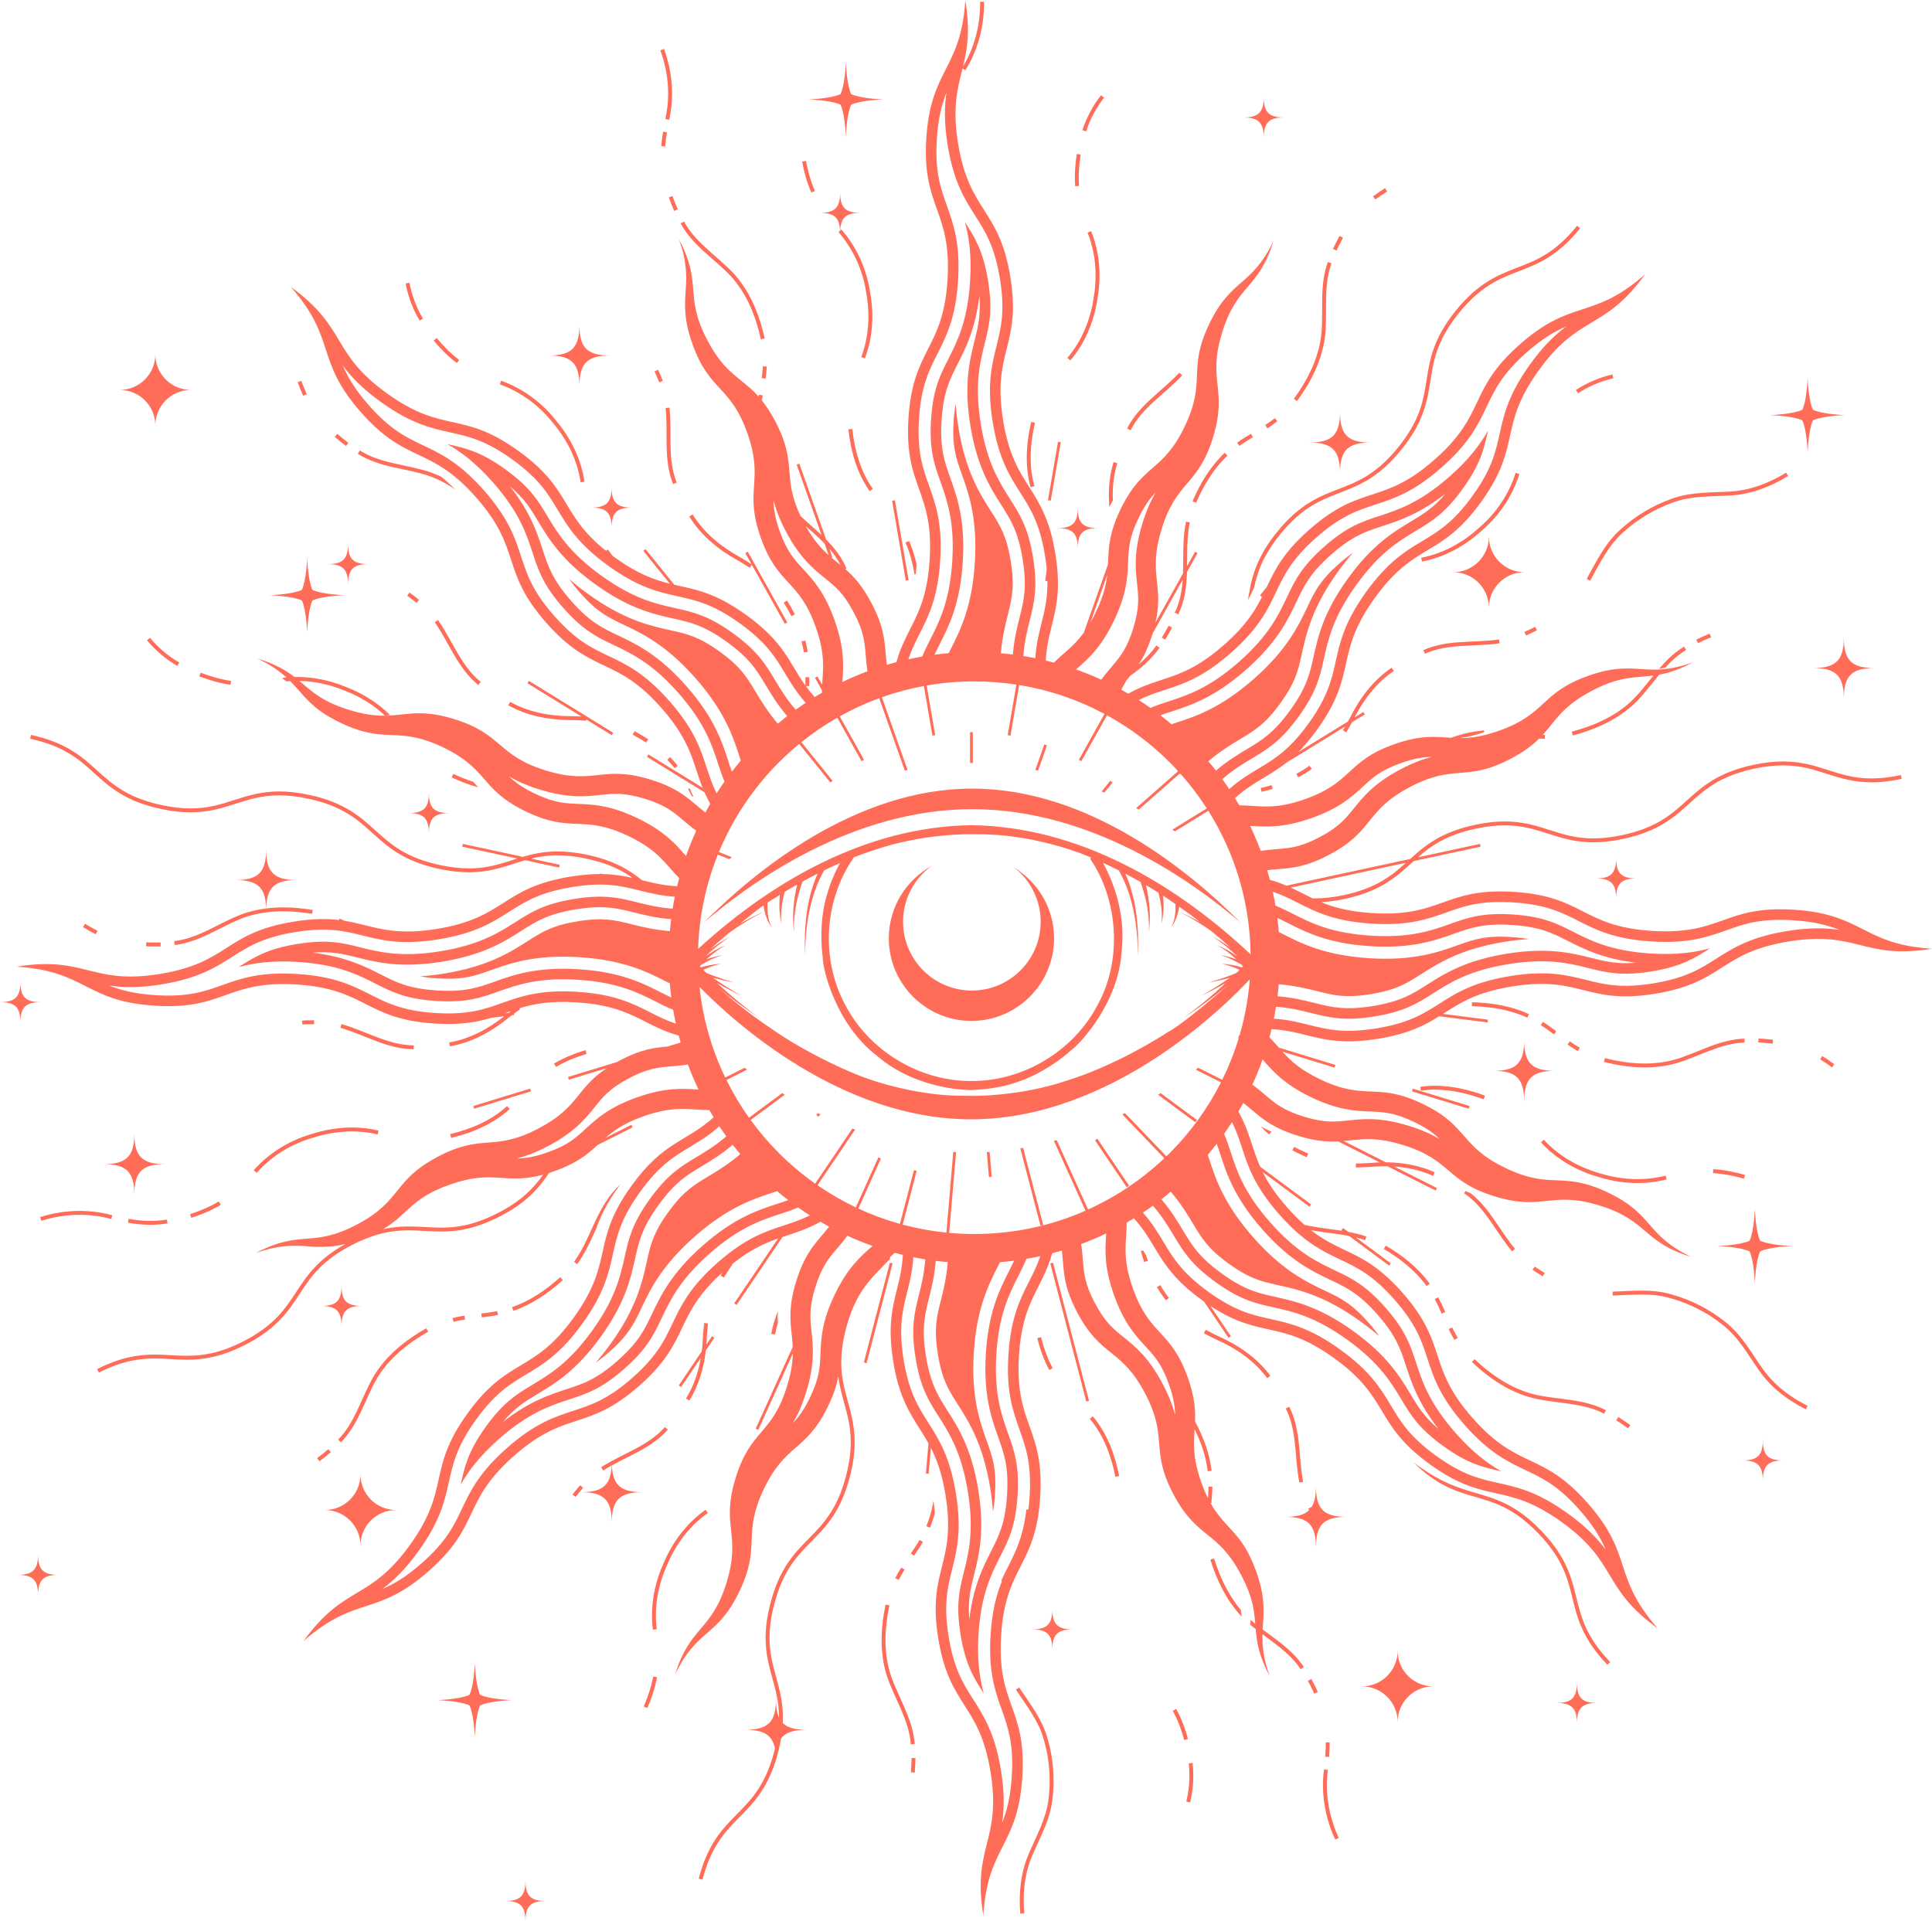 <?xml version="1.0" encoding="UTF-8" standalone="no"?><svg xmlns="http://www.w3.org/2000/svg" xmlns:xlink="http://www.w3.org/1999/xlink" fill="#000000" height="495.3" preserveAspectRatio="xMidYMid meet" version="1" viewBox="1.3 2.6 498.0 495.3" width="498" zoomAndPan="magnify"><g id="change1_1"><path d="M327.831,153.916l-1.736,2.151l0.499,0.404C327.026,155.612,327.428,154.765,327.831,153.916z M327.044,38.154c0-3.929,1.346-5.274,5.274-5.274c-3.929,0-5.274-1.345-5.274-5.273c0,3.929-1.345,5.273-5.273,5.273 C325.699,32.88,327.044,34.226,327.044,38.154z M320.183,116.724l0.584,0.821c1.122-0.798,2.301-1.528,3.494-2.245l-0.516-0.863 C322.542,115.159,321.34,115.901,320.183,116.724z M322.973,157.328c0.571-1.095,1.081-2.171,1.592-3.247 c0.827-4.029,2.308-8.255,6.658-13.655c5.71-7.054,10.491-8.881,15.432-10.795c4.938-1.899,10.037-3.886,15.853-11.103 c5.83-7.205,6.697-12.608,7.513-17.834c0.83-5.234,1.608-10.292,7.303-17.36c5.71-7.055,10.489-8.882,15.431-10.795 c4.938-1.899,10.036-3.885,15.853-11.102l-0.783-0.632c-5.711,7.056-10.491,8.882-15.432,10.795 c-4.938,1.899-10.037,3.885-15.852,11.102c-5.83,7.205-6.698,12.609-7.514,17.835c-0.83,5.233-1.607,10.292-7.303,17.359 c-5.708,7.057-10.489,8.882-15.431,10.796c-4.938,1.899-10.038,3.885-15.853,11.101 C324.721,146.861,323.776,152.195,322.973,157.328z M330.55,111.179l-0.628-0.786c-0.794,0.633-1.629,1.221-2.486,1.78l0.55,0.844 v-0.001C328.863,112.444,329.725,111.838,330.55,111.179z M358.859,51.964l-0.529-0.855c-1.063,0.657-2.115,1.347-3.122,2.111 l0.609,0.802C356.788,53.286,357.813,52.613,358.859,51.964z M408.067,103.973L408.067,103.973L408.067,103.973L408.067,103.973z M342.908,88.812c0.181-1.93,0.194-3.863,0.194-5.784c0-0.381-0.002-0.76-0.001-1.137c-0.002-3.921,0.066-7.772,1.423-11.407 l-0.943-0.351c-1.431,3.846-1.485,7.828-1.486,11.757c0,0.38,0.001,0.76,0.001,1.137c0,1.916-0.015,3.818-0.189,5.685 c-0.647,6.071-3.468,11.761-7.092,16.681l0.812,0.597C339.317,100.976,342.231,95.134,342.908,88.812z M347.474,63.881l-0.893-0.465 c-0.574,1.096-1.159,2.202-1.694,3.338l0.911,0.429C346.32,66.074,346.896,64.981,347.474,63.881z M338.785,116.68 c5.897,0,7.916,2.019,7.916,7.917c0-5.897,2.019-7.917,7.916-7.917c-5.897,0-7.916-2.019-7.916-7.916 C346.701,114.661,344.683,116.68,338.785,116.68z M279.107,133.472c0,3.929-1.345,5.274-5.273,5.274 c3.929,0,5.273,1.345,5.273,5.274c0-3.929,1.344-5.274,5.273-5.274C280.451,138.746,279.107,137.401,279.107,133.472z M286.695,150.822c0.109-0.953,0.165-1.859,0.205-2.752l-2.893,8.185l0.683,0.242L286.695,150.822z M233.624,406.698 c-0.55,0.88-1.097,1.78-1.573,2.73l0.901,0.453c0.452-0.902,0.981-1.778,1.526-2.652L233.624,406.698z M285.894,27.774l-0.793-0.619 c-2.104,2.699-3.749,5.758-4.803,9.018l0.958,0.311C282.272,33.339,283.861,30.383,285.894,27.774z M288.159,131.6 c-0.019-0.457-0.031-0.914-0.031-1.369c0-2.783,0.358-5.552,1.172-8.225l-0.962-0.292c-0.848,2.779-1.218,5.647-1.218,8.517 c0.001,1.015,0.049,2.03,0.137,3.042C287.56,132.677,287.86,132.124,288.159,131.6z M416.918,99.13 c-3.333,0.779-6.533,2.125-9.402,4l0.552,0.843c2.767-1.808,5.857-3.11,9.078-3.863L416.918,99.13z M236.1,459.483l1.005,0.064 c0.079-1.24,0.151-2.488,0.171-3.742l-1.006-0.016C236.25,457.015,236.179,458.248,236.1,459.483z M240.085,396.03l0.932,0.385 c0.51-1.238,0.919-2.507,1.256-3.794c-0.077-0.985-0.193-2.032-0.35-3.144C241.545,391.725,240.953,393.927,240.085,396.03z M241.251,375.839c-0.206-0.404-0.415-0.795-0.626-1.176l-0.664,7.784l0.722,0.063L241.251,375.839z M292.731,113.516 L292.731,113.516L292.731,113.516L292.731,113.516z M306.024,99.356l-0.739-0.683c-4.34,4.724-10.338,8.225-13.454,14.39 l0.899,0.452C295.649,107.683,301.522,104.213,306.024,99.356z M236.069,403.075l0.832,0.569c0.787-1.152,1.594-2.316,2.295-3.563 l-0.879-0.493C237.649,400.78,236.86,401.921,236.069,403.075z M333.619,365.235l-0.897,0.455 c2.954,5.813,2.245,12.601,3.498,19.104l0.988-0.192C335.967,378.311,336.724,371.405,333.619,365.235z M338.431,435.905 c0.597,1.069,1.142,2.169,1.64,3.289l0.92-0.407c-0.508-1.148-1.068-2.274-1.681-3.372L338.431,435.905z M342.892,455.45 l1.004,0.087c0.106-1.254,0.151-2.508,0.155-3.76l-1.007-0.002v-0.001C343.04,453.005,342.995,454.23,342.892,455.45z M343.586,458.857l-0.996-0.137h-0.001c-0.188,1.37-0.28,2.747-0.28,4.122c0,4.817,1.123,9.601,3.158,13.972l0.914-0.425 c-1.979-4.243-3.064-8.887-3.064-13.547C343.316,461.513,343.404,460.182,343.586,458.857z M314.244,404.35l-0.961,0.301 c1.662,5.336,4.182,10.592,8.094,14.718c-0.068-0.581-0.152-1.176-0.262-1.793C317.901,413.783,315.729,409.121,314.244,404.35z M307.719,457.177c0.113,1.044,0.169,2.094,0.169,3.146c0,2.255-0.264,4.508-0.803,6.698l0.979,0.241 c0.558-2.272,0.831-4.606,0.831-6.939c0-1.087-0.059-2.175-0.176-3.254L307.719,457.177z M428.936,175.025 c0.527-0.094,1.078-0.209,1.652-0.346c1.584-1.739,3.294-3.316,5.331-4.524l-0.514-0.865 C432.845,170.82,430.805,172.854,428.936,175.025z M361.557,428.145c0,5.077-4.107,9.185-9.185,9.185 c5.077,0,9.185,4.108,9.185,9.186c0-5.077,4.108-9.186,9.186-9.186C365.665,437.329,361.557,433.222,361.557,428.145z M353.315,407.414L353.315,407.414C353.315,407.413,353.315,407.413,353.315,407.414L353.315,407.414z M340.499,385.716 c0,2.362-0.325,4.1-1.092,5.337l-0.881,0.482l-0.001-0.001c0.067,0.124,0.134,0.25,0.199,0.377 c-1.243,1.223-3.214,1.721-6.143,1.721c5.898,0,7.917,2.02,7.917,7.917c0-5.897,2.019-7.917,7.916-7.917 C342.518,393.632,340.499,391.613,340.499,385.716z M307.718,457.177L307.718,457.177 C307.719,457.176,307.719,457.176,307.718,457.177L307.718,457.177z M279.435,50.534L279.435,50.534 c-0.047-0.704-0.07-1.407-0.07-2.111c0-1.997,0.177-3.997,0.489-5.978l-0.995-0.155c-0.317,2.024-0.5,4.076-0.5,6.132 c0,0.726,0.023,1.452,0.071,2.177L279.435,50.534z M467.243,119.264c0,0,0.171-5.76,1.366-8.296 c2.536-1.196,8.296-1.366,8.296-1.366s-5.76-0.17-8.296-1.367c-1.195-2.536-1.366-8.295-1.366-8.295s-0.17,5.759-1.366,8.295 c-2.535,1.197-8.296,1.367-8.296,1.367s5.761,0.17,8.296,1.366C467.073,113.504,467.243,119.264,467.243,119.264z M264.009,437.618 l-0.839,0.557c2.829,4.256,6.047,8.332,7.275,13.219c0.955,3.328,1.416,6.784,1.415,10.237c0.001,1.595-0.099,3.189-0.291,4.771 c-0.581,5.007-3.136,9.514-5.158,14.229c-1.597,3.785-2.258,7.865-2.258,11.932c0,1.121,0.05,2.241,0.146,3.356l1.004-0.085 c-0.095-1.088-0.144-2.181-0.144-3.271c0-3.957,0.644-7.903,2.177-11.538c1.98-4.642,4.611-9.23,5.232-14.503 c0.197-1.619,0.298-3.254,0.299-4.891c-0.001-3.543-0.473-7.091-1.451-10.5C270.113,445.983,266.797,441.828,264.009,437.618z M304.484,443.146l-0.883,0.484c1.296,2.364,2.248,4.913,2.955,7.531l0.973-0.263C306.805,448.221,305.827,445.597,304.484,443.146z M439,168.396c1.094-0.551,2.214-1.049,3.355-1.498l-0.368-0.937c-1.169,0.458-2.316,0.97-3.44,1.534L439,168.396z M410.288,151.822 l0.877,0.493c2.499-4.457,4.726-9.134,8.506-12.47c3.734-3.4,8.163-6.04,12.908-7.739c4.733-1.735,9.909-1.484,15.029-1.8 c5.229-0.355,10.203-2.29,14.603-4.999l-0.527-0.857c-4.294,2.645-9.118,4.51-14.142,4.851c-5.036,0.32-10.317,0.04-15.306,1.857 c-4.866,1.744-9.408,4.449-13.236,7.938C415.022,142.616,412.767,147.413,410.288,151.822z M468.652,174.817 c5.897,0,7.916,2.019,7.916,7.917c0-5.897,2.019-7.917,7.916-7.917c-5.897,0-7.916-2.019-7.916-7.916 C476.568,172.799,474.55,174.817,468.652,174.817z M276.744,343.521l-4.017-15.422l-0.699,0.183l4.016,15.421l-0.002,0.001 l2.685,10.302l2.577,9.896l0.7-0.185l-2.576-9.895L276.744,343.521z M272.552,417.361c0,3.929-1.345,5.274-5.273,5.274 c3.929,0,5.273,1.345,5.273,5.273c0-3.929,1.345-5.273,5.273-5.273C273.896,422.636,272.552,421.29,272.552,417.361z M172.81,33.258 l0.982,0.22c0.5-2.223,0.74-4.487,0.74-6.747c0-3.922-0.723-7.834-2.074-11.525l-0.944,0.346c1.311,3.583,2.012,7.381,2.012,11.179 C173.525,28.919,173.292,31.109,172.81,33.258z M269.637,347.304l-0.975,0.248h-0.001c0.719,2.835,1.702,5.629,3.101,8.23 l0.887-0.478C271.299,352.796,270.342,350.079,269.637,347.304z M282.21,368.357c3.546,4.21,5.542,9.539,6.584,14.948l0.989-0.189 c-1.064-5.521-3.107-11.016-6.803-15.407L282.21,368.357z M60.856,178.131c-2.673-0.396-5.287-1.14-7.819-2.114l-0.362,0.94 c2.589,0.996,5.273,1.761,8.034,2.171L60.856,178.131z M41.339,112.304c0-5.077,4.108-9.185,9.185-9.185 c-5.077,0-9.185-4.108-9.185-9.185c0,5.077-4.108,9.185-9.185,9.185C37.231,103.12,41.339,107.228,41.339,112.304z M39.969,167.021 l-0.771,0.646c2.195,2.625,4.838,4.875,7.803,6.593l0.504-0.871C44.645,171.733,42.091,169.56,39.969,167.021z M124.594,179.185 l0.632-0.784c-5.087-4.081-7.242-10.554-11.042-15.977l-0.823,0.58C117.064,168.24,119.223,174.84,124.594,179.185z M106.262,156.172c0.833,0.575,1.639,1.194,2.415,1.846l0.648-0.771l-0.001-0.001c-0.799-0.67-1.629-1.308-2.49-1.903 L106.262,156.172z M111.649,124.142c-5.989-1.873-12.403-2.102-17.586-5.419l-0.541,0.85c5.5,3.488,12.025,3.69,17.82,5.526 c2.61,0.855,5.048,2.131,7.309,3.689c-1.25-1.272-2.433-2.334-3.567-3.251C113.975,125,112.831,124.529,111.649,124.142z M35.925,294.787c0,5.896-2.019,7.916-7.916,7.916c5.897,0,7.916,2.019,7.916,7.916c0-5.897,2.019-7.916,7.916-7.916 C37.943,302.703,35.925,300.684,35.925,294.787z M34.278,317.771c1.877,0.378,3.79,0.563,5.703,0.564 c1.508-0.002,3.018-0.116,4.509-0.343l-0.15-0.995c-1.442,0.219-2.9,0.33-4.358,0.33c-1.848,0-3.694-0.18-5.505-0.544 L34.278,317.771z M11.113,403.305c0,3.93-1.345,5.274-5.274,5.274c3.929,0,5.274,1.345,5.274,5.273c0-3.929,1.344-5.273,5.273-5.273 C12.457,408.579,11.113,407.234,11.113,403.305z M30.259,315.878L30.259,315.878c-2.752-0.753-5.586-1.12-8.418-1.12 c-3.454,0-6.906,0.545-10.207,1.606l0.308,0.959c3.202-1.029,6.551-1.559,9.898-1.559c2.746,0,5.489,0.356,8.154,1.083 L30.259,315.878z M11.837,260.941c-3.929,0-5.274-1.345-5.274-5.273c0,3.929-1.345,5.273-5.273,5.273 c3.929,0,5.273,1.345,5.273,5.273C6.563,262.286,7.908,260.941,11.837,260.941z M91.104,116.765 c-0.984-0.726-1.931-1.507-2.852-2.322l-0.666,0.755c0.938,0.828,1.907,1.628,2.92,2.376L91.104,116.765z M119.055,96.187 l0.606-0.805h-0.001c-2.155-1.623-4.072-3.554-5.794-5.646l-0.777,0.64C114.85,92.516,116.822,94.506,119.055,96.187z M143.81,111.604c3.698,4.378,6.332,9.665,7.155,15.321l0.996-0.145c-0.855-5.873-3.58-11.324-7.371-15.813 c-3.637-4.621-8.544-8.235-14.11-10.233l-0.34,0.948C135.519,103.611,140.276,107.112,143.81,111.604z M150.65,102.164 c0-5.897,2.019-7.917,7.916-7.917c-5.897,0-7.916-2.019-7.916-7.916c0,5.897-2.019,7.916-7.916,7.916 C148.632,94.247,150.65,96.266,150.65,102.164z M153.668,133.451c3.929,0,5.273,1.345,5.273,5.274c0-3.929,1.345-5.274,5.273-5.274 c-3.929,0-5.273-1.345-5.273-5.274C158.941,132.105,157.597,133.451,153.668,133.451z M172.143,100.766 c-0.403-0.91-0.729-1.907-1.248-2.867l-0.885,0.479c0.463,0.853,0.784,1.823,1.211,2.795L172.143,100.766z M80.36,104.2L80.36,104.2 c-0.517-1.104-0.958-2.248-1.373-3.409l-0.948,0.339c0.42,1.176,0.873,2.35,1.408,3.495L80.36,104.2z M91.02,153.302 c0-3.929,1.345-5.273,5.273-5.273c-3.929,0-5.273-1.345-5.273-5.274c0,3.929-1.345,5.274-5.273,5.274 C89.675,148.029,91.02,149.374,91.02,153.302z M173.792,33.479L173.792,33.479C173.792,33.478,173.792,33.478,173.792,33.479 L173.792,33.479z M79.109,157.398c1.196,2.536,1.367,8.296,1.367,8.296s0.17-5.76,1.366-8.296c2.536-1.196,8.296-1.366,8.296-1.366 s-5.76-0.17-8.296-1.367c-1.196-2.536-1.366-8.296-1.366-8.296s-0.17,5.76-1.367,8.296c-2.536,1.197-8.296,1.367-8.296,1.367 S76.574,156.202,79.109,157.398z M110.323,84.735L110.323,84.735c-1.69-2.84-2.86-5.985-3.475-9.236l-0.989,0.188 c0.637,3.362,1.847,6.616,3.598,9.562L110.323,84.735z M230.948,434.57c-0.982-2.96-1.396-6.06-1.396-9.182 c0-2.996,0.381-6.011,0.998-8.938l-0.984-0.207c-0.628,2.981-1.02,6.064-1.02,9.146c0,3.21,0.423,6.42,1.448,9.505 c2.05,5.927,5.667,11.228,6.077,17.363l1.004-0.069C236.617,445.696,232.912,440.321,230.948,434.57z M226.29,128.635 c-3.176-4.495-4.712-9.974-5.293-15.452l-1,0.106c0.593,5.59,2.161,11.237,5.471,15.927L226.29,128.635z M230.673,328.1 l-4.017,15.422h0.001l-2.684,10.301l0.702,0.184l2.684-10.302l4.016-15.422L230.673,328.1z M211.359,51.823l-0.001,0 c-1.09-2.467-1.821-5.088-2.305-7.755l-0.991,0.18c0.494,2.729,1.246,5.427,2.375,7.982L211.359,51.823z M224.53,77.759 c0.403,2.135,0.617,4.295,0.617,6.45c0,3.553-0.579,7.089-1.847,10.416l0.94,0.358c1.317-3.453,1.914-7.112,1.915-10.774 c-0.001-2.221-0.221-4.444-0.633-6.623c-0.921-5.811-3.443-11.359-7.328-15.817l-0.32,0.279c0.159-3.395,1.569-4.581,5.257-4.581 c-3.929,0-5.273-1.345-5.273-5.273c0,3.929-1.345,5.273-5.274,5.273c3.698,0,5.105,1.193,5.259,4.608l-0.407,0.354 C221.19,66.74,223.634,72.115,224.53,77.759z M189.602,73.708c4.157,4.485,6.507,10.38,7.821,16.349l0.983-0.216 c-1.339-6.075-3.739-12.143-8.068-16.82c-4.315-4.555-9.802-7.883-12.711-13.304l-0.886,0.478 C179.841,65.921,185.438,69.279,189.602,73.708z M407.77,436.324c0,3.929-1.345,5.273-5.273,5.273c3.929,0,5.273,1.346,5.273,5.273 c0-3.928,1.345-5.273,5.273-5.273C409.114,441.598,407.77,440.253,407.77,436.324z M267.933,127.93L267.933,127.93 c-0.676-2.387-0.963-4.848-0.963-7.322c-0.001-3.021,0.429-6.063,1.103-9.018l-0.981-0.224c-0.687,3.01-1.127,6.126-1.128,9.242 c0,2.552,0.297,5.105,1,7.595L267.933,127.93z M274.734,116.582l-0.714-0.121l-2.588,15.096l0.714,0.125L274.734,116.582z M219.333,37.891c0,0,0.17-5.76,1.366-8.296c2.536-1.196,8.296-1.366,8.296-1.366s-5.76-0.17-8.296-1.367 c-1.196-2.536-1.366-8.296-1.366-8.296s-0.171,5.76-1.367,8.296c-2.536,1.196-8.296,1.367-8.296,1.367s5.76,0.17,8.296,1.366 C219.162,32.131,219.333,37.891,219.333,37.891z M237.321,150.633c0.1-0.777,0.184-1.593,0.253-2.452 c-0.461-2.091-1.085-4.152-1.94-6.127l-0.923,0.399c1.131,2.614,1.854,5.401,2.32,8.228L237.321,150.633z M284.198,79.54 c0.338-1.938,0.513-3.921,0.515-5.902c-0.002-3.902-0.686-7.802-2.151-11.454l-0.934,0.375c1.413,3.521,2.077,7.293,2.077,11.078 c0,1.921-0.171,3.846-0.501,5.742c-0.83,5.665-3.067,11.133-6.768,15.488l0.768,0.653C281.044,91,283.346,85.354,284.198,79.54z M167.233,442.502l0.924,0.402c1.106-2.544,1.984-5.195,2.509-7.935l-0.988-0.189C169.169,437.434,168.315,440.015,167.233,442.502z M197.644,100.077l0.997,0.134c0.138-1.029,0.265-2.076,0.308-3.136l-1.006-0.041C197.902,98.041,197.78,99.057,197.644,100.077z M136.746,487.377c0,3.929-1.345,5.274-5.274,5.274c3.929,0,5.274,1.345,5.274,5.273c0-3.929,1.344-5.273,5.273-5.273 C138.09,492.651,136.746,491.306,136.746,487.377z M125.056,439.504c-1.196-2.536-1.366-8.296-1.366-8.296s-0.17,5.76-1.367,8.296 c-2.536,1.196-8.296,1.366-8.296,1.366s5.76,0.17,8.296,1.366c1.196,2.536,1.367,8.297,1.367,8.297s0.17-5.761,1.366-8.297 c2.536-1.196,8.296-1.366,8.296-1.366S127.592,440.7,125.056,439.504z M175.083,56.979L176,56.565v-0.001 c-0.503-1.116-0.954-2.256-1.354-3.416l-0.951,0.329C174.104,54.663,174.566,55.833,175.083,56.979z M175.735,127.012 L175.735,127.012c-2.452-6.042-1.169-12.746-1.867-19.333l-1.001,0.107c0.703,6.374-0.636,13.191,1.934,19.602L175.735,127.012z M171.747,40.272l1.003,0.088c0.107-1.225,0.256-2.443,0.464-3.65l-0.993-0.169C172.007,37.78,171.856,39.025,171.747,40.272z M183.75,392.63l-0.578-0.823c-4.856,3.408-8.506,8.291-10.795,13.703c-1.926,4.225-3.022,8.854-3.022,13.522 c0,1.227,0.075,2.457,0.232,3.686l0.999-0.129c-0.152-1.184-0.226-2.371-0.226-3.557c0-4.51,1.061-9.001,2.937-13.118 C175.528,400.643,179.071,395.914,183.75,392.63z M150.869,385.471L150.869,385.471c-0.704,0.77-1.377,1.57-2.008,2.407l0.804,0.605 c0.609-0.807,1.262-1.585,1.946-2.335L150.869,385.471z M182.195,350.966l-5.933,8.781l0.6,0.405l5.09-7.531 c-0.634,3.709-1.846,7.298-3.813,10.507l0.858,0.526c2.415-3.942,3.721-8.402,4.243-12.938l2.199-3.255l-0.602-0.405l-1.453,2.149 c0.049-0.634,0.085-1.269,0.106-1.902c0.078-1.18,0.192-2.358,0.32-3.54l-1.001-0.108c-0.129,1.188-0.245,2.382-0.323,3.581 l0.524,0.035l-0.525-0.017v-0.001C182.446,348.493,182.349,349.733,182.195,350.966z M159.019,380.358 c4.916-2.717,10.46-4.727,14.417-9.215l-0.757-0.663c-4.292,4.909-10.852,6.787-16.432,10.353l0.543,0.848 c0.708-0.456,1.438-0.885,2.183-1.298c-0.237,5.104-2.354,6.885-7.894,6.885c5.897,0,7.917,2.02,7.917,7.917 c0-5.897,2.018-7.917,7.916-7.917C161.364,387.268,159.25,385.479,159.019,380.358z M232.984,141.757l1.798,10.494l0.716-0.122 l-1.801-10.494l-0.651,0.111l0.653-0.114l-1.729-10.075l-0.714,0.125L232.984,141.757L232.984,141.757z M117.572,295.937 c5.47-1.299,10.872-3.573,15.103-7.451l-0.681-0.741v-0.001c-4.056,3.721-9.295,5.942-14.655,7.212L117.572,295.937z M107.955,273.08v-1.006c0,0,0-0.001-0.022-0.001c-6.512,0.014-12.25-3.67-18.614-5.478l-0.272,0.971 c6.169,1.721,11.989,5.5,18.887,5.514C107.933,273.079,107.933,273.08,107.955,273.08z M81.384,266.638c0.3,0,0.604,0,0.912-0.011 l-0.033-1.006h-0.001c-0.288,0.009-0.581,0.011-0.878,0.011c-0.132,0-0.267-0.001-0.404-0.001c-0.601,0-1.217,0.006-1.844,0.079 l0.117,1c0.557-0.066,1.134-0.073,1.727-0.073C81.112,266.637,81.248,266.638,81.384,266.638z M66.699,304.267l0.751,0.669 c3.796-4.272,8.818-7.38,14.302-8.984c3.334-1.086,6.821-1.69,10.299-1.689c2.214,0,4.424,0.244,6.586,0.767l0.237-0.979 c-2.245-0.542-4.534-0.796-6.823-0.796c-3.594,0.001-7.184,0.624-10.596,1.735C75.809,296.643,70.626,299.847,66.699,304.267z M160.774,308.511c0.139-0.192,0.275-0.374,0.413-0.561c-6.084,5.479-7.43,13.826-11.915,19.934l0.814,0.594 c2.048-2.831,3.457-6.016,4.89-9.134C156.022,316.265,157.666,312.827,160.774,308.511z M50.3,315.582l0.304,0.96 c2.642-0.838,5.223-1.925,7.616-3.369l-0.52-0.861v-0.002C55.39,313.705,52.884,314.765,50.3,315.582z M46.213,245.206l0.111,1.001 c6.467-0.732,11.678-4.663,17.342-6.869c3.398-1.293,7.022-1.817,10.671-1.817c2.483,0,4.976,0.243,7.415,0.651l0.167-0.993 c-2.486-0.415-5.034-0.664-7.582-0.664c-1.48,0-2.96,0.085-4.428,0.271c0.137-5.438,2.215-7.321,7.909-7.321 c-5.897,0-7.917-2.019-7.917-7.916c0,5.897-2.019,7.916-7.916,7.916c5.695,0,7.772,1.884,7.908,7.323 c-2.241,0.282-4.453,0.799-6.59,1.611C57.467,240.698,52.325,244.536,46.213,245.206z M137.938,283.235l-14.647,4.486l0.214,0.693 l14.645-4.483L137.938,283.235z M42.692,245.555c-0.459,0.012-0.919,0.016-1.382,0.016c-0.77,0-1.542-0.014-2.316-0.028l-0.02,1.006 c0.775,0.016,1.554,0.029,2.336,0.029c0.468,0,0.938-0.004,1.408-0.017L42.692,245.555z M117.131,212.207 c-3.929,0-5.273-1.345-5.273-5.273c0,3.929-1.345,5.273-5.273,5.273c3.929,0,5.273,1.346,5.273,5.274 C111.857,213.553,113.202,212.207,117.131,212.207z M26.438,242.534c-1.096-0.556-2.171-1.147-3.213-1.79l-0.528,0.857 c1.07,0.659,2.169,1.265,3.286,1.831l0.457-0.896L26.438,242.534z M144.116,276.771l0.514,0.866 c2.448-1.454,5.122-2.526,7.866-3.348l-0.289-0.965v-0.001C149.405,274.162,146.654,275.264,144.116,276.771z M196.759,371.198 l6.311-13.957l2.588-5.728c0.012-0.594,0.004-1.164-0.021-1.716l-3.228,7.146l-6.31,13.957L196.759,371.198z M111.182,345.019 c-5.417,3.06-10.516,7.131-13.72,12.641c-3.092,5.458-4.667,11.679-9,16.049l0.716,0.707c4.567-4.642,6.14-10.977,9.157-16.254 c3.07-5.288,8.019-9.262,13.341-12.267L111.182,345.019z M295.373,325.096c0.231,0.987,0.571,1.919,0.857,2.834l0.961-0.301 c-0.145-0.461-0.297-0.912-0.439-1.36c-0.272-0.438-0.538-0.873-0.8-1.309L295.373,325.096z M200.098,346.435l0.992,0.178 c0.176-0.989,0.423-1.963,0.715-2.926c-0.055-0.952-0.069-1.953-0.008-3.042C201.076,342.512,200.455,344.432,200.098,346.435z M94.216,382.681c0,5.076-4.108,9.185-9.185,9.185c5.077,0,9.185,4.107,9.185,9.185c0-5.077,4.108-9.185,9.185-9.185 C98.324,391.865,94.216,387.757,94.216,382.681z M129.467,340.585c-1.337,0.284-2.712,0.446-4.102,0.616l0.123,1 c1.383-0.17,2.79-0.333,4.189-0.632L129.467,340.585z M121.03,341.758L121.03,341.758c-1.026,0.169-2.063,0.354-3.089,0.624 l0.255,0.975c0.975-0.257,1.982-0.438,2.999-0.606L121.03,341.758z M145.708,331.844c-3.64,3.294-7.778,6.123-12.403,7.718 l0.328,0.952c4.798-1.656,9.042-4.567,12.75-7.924L145.708,331.844z M83.646,379.294c1.015-0.738,1.999-1.522,2.942-2.353 l-0.664-0.756c-0.92,0.809-1.878,1.572-2.871,2.295L83.646,379.294z M89.335,333.997c0,3.929-1.344,5.274-5.273,5.274 c3.929,0,5.273,1.345,5.273,5.273c0-3.929,1.345-5.273,5.273-5.273C90.68,339.271,89.335,337.926,89.335,333.997z M317.004,119.322 c-3.697,3.485-6.341,7.905-8.319,12.496l0.926,0.398l-0.001,0c1.942-4.508,4.523-8.803,8.084-12.16L317.004,119.322z M396.969,164.186c-0.833,0.5-1.788,0.861-2.741,1.33l0.446,0.902c0.893-0.441,1.875-0.809,2.812-1.367L396.969,164.186z M385.083,140.922c0,5.077-4.107,9.185-9.185,9.185c5.077,0,9.185,4.109,9.185,9.186c0-5.077,4.108-9.186,9.186-9.186 C389.191,150.106,385.083,145.999,385.083,140.922z M301.618,167.5L301.618,167.5C301.617,167.499,301.617,167.499,301.618,167.5 L301.618,167.5z M123.272,204.137c-1.748-0.568-3.462-1.261-5.125-2.036l-0.425,0.913c2.198,1.023,4.493,1.912,6.852,2.564 C124.122,205.097,123.694,204.617,123.272,204.137z M368.189,170.204l0.415,0.917c5.933-2.706,12.686-1.709,19.237-2.685 l-0.15-0.995C381.353,168.412,374.485,167.364,368.189,170.204z M329.071,205.004c-0.957,0.254-1.878,0.545-2.796,0.718l0.188,0.988 c0.996-0.189,1.941-0.488,2.866-0.735L329.071,205.004z M417.884,223.778c0,3.929-1.345,5.273-5.274,5.273 c3.93,0,5.274,1.346,5.274,5.274c0-3.929,1.345-5.274,5.273-5.274C419.229,229.052,417.884,227.707,417.884,223.778z M326.463,206.712L326.463,206.712L326.463,206.712L326.463,206.712z M302.518,163.906c-0.518,1.045-1.112,2.058-1.748,3.05 l0.849,0.542c0.649-1.013,1.263-2.058,1.801-3.146L302.518,163.906z M335.946,202.988c1.2-0.661,2.371-1.385,3.492-2.185 l-0.586-0.819c-1.084,0.774-2.222,1.477-3.393,2.122L335.946,202.988z M392.938,124.791l-0.961-0.299 c-1.699,5.457-4.997,10.358-9.333,14.08c-4.217,3.88-9.388,6.736-15.005,7.798l0.188,0.989v0c5.831-1.103,11.16-4.057,15.485-8.036 C387.775,135.494,391.179,130.438,392.938,124.791z M394.675,166.419l-0.001-0.002C394.674,166.417,394.674,166.417,394.675,166.419 L394.675,166.419z M301.827,337.809l0.793-0.619c-0.819-1.051-1.57-2.157-2.265-3.3l-0.86,0.522 C300.206,335.583,300.979,336.723,301.827,337.809z M179.078,205.785l-0.417,0.227l1.087,2l0.238-0.13 C179.649,207.166,179.35,206.469,179.078,205.785z M203.593,163.4l0.632-0.353l-5.191-9.296l-0.633,0.355L203.593,163.4z M148.853,187.72l-0.004-0.506c-0.151,0.001-0.303,0.002-0.455,0.002c-5.417,0-10.863-1.042-15.59-3.672l-0.489,0.88 c4.918,2.734,10.534,3.798,16.08,3.798c0.148,0,0.298,0,0.447-0.002v0.001c1.182,0.027,2.366,0.09,3.55,0.167l0.021-0.321 l6.585,4.054l0.379-0.615l-8.704-5.362l-13.044-8.029l-0.379,0.616l13.043,8.03l0.89,0.548c-0.771-0.042-1.543-0.079-2.318-0.097 L148.853,187.72z M168.407,193.19c-1.152-0.775-2.357-1.424-3.527-2.091l-0.499,0.875c1.185,0.674,2.366,1.311,3.462,2.051 L168.407,193.19L168.407,193.19z M175.989,199.999c-0.613-0.789-1.281-1.526-1.961-2.237l-0.727,0.697 c0.668,0.697,1.311,1.408,1.894,2.158l0.796-0.619H175.989z M192.055,146.223c-4.881-2.672-9.321-6.272-12.223-11.018l-0.859,0.525 c3.023,4.942,7.609,8.641,12.591,11.373c1.018,0.611,2.029,1.22,3.003,1.872l0.528-0.787l3.305,5.918l0.634-0.355l-4.984-8.922 l-0.634,0.351l1.617,2.896c-0.974-0.648-1.97-1.247-2.96-1.842l-0.259,0.433l0.243-0.442V146.223z M305.004,160.98v-0.001 c1.723-3.523,2.141-7.209,2.252-10.905l2.733-4.894l-0.634-0.351l-2.067,3.7c0.047-3.817-0.087-7.621,0.7-11.239l-0.984-0.209 c-0.928,4.422-0.618,8.953-0.772,13.339l-1.861,3.331l0.634,0.355l1.146-2.051c-0.2,2.933-0.709,5.785-2.049,8.479L305.004,160.98z M209.503,170.626c-0.146-1.004-0.406-1.961-0.612-2.896l-0.982,0.219c0.214,0.965,0.465,1.898,0.598,2.822l0.998-0.145H209.503z M206.189,160.994L206.189,160.994c-0.61-1.228-1.283-2.429-2.036-3.582l-0.843,0.551c0.727,1.115,1.382,2.28,1.977,3.478 L206.189,160.994z M399.013,266.012l-0.544,0.848c1.158,0.743,2.275,1.565,3.386,2.407l0.609-0.802 C401.345,267.617,400.207,266.778,399.013,266.012z M348.04,189.883c-0.19,0.331-0.382,0.66-0.58,0.984l0.859,0.524 c0.521-0.854,1.004-1.722,1.478-2.59l3.313-2.04l-0.38-0.617l-2.274,1.401c2.434-4.718,5.735-9.029,10.137-11.984l-0.561-0.835 c-4.812,3.232-8.314,7.972-10.832,13.069v0.001c-0.144,0.263-0.287,0.526-0.432,0.789l-4.743,2.922l0.38,0.615L348.04,189.883z M349.671,188.028L349.671,188.028l-0.016-0.008L349.671,188.028z M470.479,275.699c1.046,0.625,2.053,1.325,3.045,2.055 l0.598-0.812c-1.008-0.74-2.041-1.459-3.126-2.107L470.479,275.699z M454.533,271.308l0.002,0.002v-0.002H454.533z M458.321,270.631 c-1.233-0.125-2.477-0.256-3.729-0.327l-0.057,1.004c1.221,0.071,2.45,0.2,3.685,0.323L458.321,270.631z M452.274,322.45 c-2.535,1.196-8.296,1.366-8.296,1.366s5.761,0.171,8.296,1.367c1.196,2.535,1.367,8.295,1.367,8.295s0.17-5.76,1.365-8.295 c2.536-1.196,8.297-1.367,8.297-1.367s-5.761-0.17-8.297-1.366c-1.195-2.536-1.365-8.296-1.365-8.296 S453.471,319.914,452.274,322.45z M190.563,338.586l0.601,0.404l5.962-8.818l-0.603-0.406L190.563,338.586z M182.724,240.432 c12.458-10.69,38.496-29.24,69.175-29.24c30.687,0,56.73,18.559,69.184,29.248c-13.099-13.179-39.006-34.547-69.184-34.547 C221.729,205.892,195.826,227.255,182.724,240.432z M251.698,265.785c11.747,0,21.301-9.555,21.301-21.299 c0-7.087-3.485-13.365-8.824-17.238c-0.479-0.394-0.993-0.747-1.529-1.065c4.194,3.243,6.898,8.321,6.898,14.033 c0,9.796-7.94,17.735-17.733,17.735c-9.795,0-17.735-7.939-17.735-17.735c0-5.938,2.922-11.19,7.405-14.41 c-6.597,3.623-11.079,10.638-11.079,18.681C230.402,256.23,239.956,265.785,251.698,265.785z M252.064,199.274v-7.922h-0.726v7.922 c0.122-0.001,0.242-0.005,0.363-0.005C251.824,199.269,251.943,199.273,252.064,199.274z M271.175,194.753l-0.686-0.24l-2.32,6.572 c0.238,0.052,0.477,0.101,0.715,0.154L271.175,194.753z M288.059,204.327l-0.565-0.456l-2.227,2.758 c0.231,0.1,0.462,0.199,0.691,0.3L288.059,204.327z M450.994,271.357l-0.025-1.005c-6.507,0.179-12.034,3.653-17.864,5.372 c-2.553,0.72-5.194,1.036-7.85,1.036c-3.454,0-6.931-0.534-10.272-1.396l-0.252,0.974c3.408,0.882,6.968,1.429,10.524,1.429 c2.736,0,5.47-0.325,8.13-1.075C439.396,274.894,444.847,271.505,450.994,271.357z M417.907,368.724 c1.032,0.656,2.043,1.369,3.06,2.08l0.578-0.825c-1.017-0.709-2.037-1.431-3.097-2.104l-0.539,0.85H417.907z M394.174,286.567 c0-5.897,2.019-7.916,7.916-7.916c-5.897,0-7.916-2.02-7.916-7.916c0,5.896-2.019,7.916-7.916,7.916 C392.155,278.651,394.174,280.67,394.174,286.567z M455.684,355.5c-2.924-4.111-5.422-8.78-9.599-12.071 c-4.027-3.244-8.733-5.671-13.715-7.078c-2.628-0.828-5.329-1.048-8.017-1.048c-2.48,0-4.955,0.189-7.378,0.271l0.034,1.007 c2.45-0.085,4.914-0.271,7.344-0.271c2.635-0.001,5.226,0.218,7.729,1.005c4.862,1.376,9.453,3.741,13.376,6.902 c3.97,3.116,6.438,7.678,9.404,11.864c3.03,4.277,7.281,7.516,11.912,9.814l0.449-0.902 C462.707,362.752,458.594,359.607,455.684,355.5z M455.695,373.813c0,3.929-1.346,5.273-5.273,5.273 c3.928,0,5.273,1.346,5.273,5.273c0-3.928,1.344-5.273,5.273-5.273C457.039,379.086,455.695,377.741,455.695,373.813z M314.832,347.931L314.832,347.931c0-0.001-0.001-0.001-0.002-0.001L314.832,347.931z M451.101,305.487 c-2.663-0.773-5.404-1.308-8.188-1.481l-0.062,1.005c2.695,0.167,5.364,0.686,7.97,1.443L451.101,305.487z M266.168,382.432 c-0.009-0.065-0.021-0.13-0.029-0.195c0.004,0.066,0.01,0.131,0.014,0.198L266.168,382.432z M405.939,271.045l-0.575,0.825h-0.002 c0.859,0.6,1.741,1.174,2.662,1.693l0.495-0.876C407.636,272.188,406.779,271.632,405.939,271.045z M413.475,306.051 c3.194,0.989,6.549,1.526,9.908,1.526c2.522,0,5.048-0.305,7.514-0.944l-0.253-0.974c-2.378,0.616-4.818,0.91-7.261,0.91 c-3.251,0-6.507-0.52-9.624-1.484c-5.514-1.543-10.653-4.455-14.505-8.679l-0.743,0.678 C402.508,301.468,407.814,304.467,413.475,306.051z M407.607,414.377c-1.255-5.14-2.578-10.449-8.999-17.134 c-6.407-6.697-11.655-8.245-16.737-9.718c-1.506-0.44-2.999-0.877-4.517-1.44c-3.042-1.049-6.44-2.689-10.69-5.751 c-0.354-0.254-0.685-0.503-1.016-0.752c6.048,6.015,11.073,7.498,15.941,8.909c5.086,1.488,10.004,2.902,16.293,9.449 c6.272,6.559,7.476,11.532,8.747,16.677c1.256,5.139,2.578,10.449,8.997,17.135l0.729-0.696l-0.002-0.001 C410.081,424.495,408.877,419.521,407.607,414.377z M395.418,264.032c-4.615-2.132-9.7-2.938-14.696-3.062l-0.025,1.007 c4.907,0.121,9.855,0.914,14.298,2.968L395.418,264.032z M399.471,330.741c-0.879-0.502-1.733-1.051-2.563-1.635l-0.578,0.824 c0.853,0.601,1.732,1.165,2.641,1.685L399.471,330.741z M372.914,341.249l0.923-0.403c-0.564-1.284-1.148-2.571-1.816-3.824 l-0.889,0.476C371.782,338.711,372.354,339.975,372.914,341.249z M374.707,345.233c0.456,0.942,0.948,1.874,1.497,2.775l0.86-0.522 c-0.528-0.867-1.006-1.771-1.451-2.692L374.707,345.233L374.707,345.233z M414.794,367.039l0.468-0.89 c-5.768-3.017-12.288-2.679-18.216-4.022c-5.94-1.413-11.227-4.934-15.646-9.152l-0.694,0.729c4.504,4.299,9.929,7.932,16.113,9.406 C402.943,364.472,409.355,364.17,414.794,367.039z M365.251,283.932l14.647,4.483l0.211-0.693l-14.644-4.486L365.251,283.932z M391.046,325.185l0.771-0.648c-3.853-4.57-6.474-10.432-11.441-14.344c-0.458-0.182-0.896-0.364-1.311-0.55l-0.375,0.559h-0.001 C384.104,313.835,386.8,320.102,391.046,325.185z M328.422,295.049l0.635-0.723c-1.037-0.437-1.952-0.884-2.776-1.343l-0.004,0.003 C326.955,293.721,327.682,294.397,328.422,295.049z M327.945,357.872l0.812-0.596c-3.435-4.67-8.319-7.969-13.519-10.268 c-1.065-0.521-2.121-1.041-3.144-1.606l-0.487,0.881c1.057,0.584,2.135,1.113,3.205,1.639l0.22-0.448l-0.2,0.456 C319.921,350.181,324.65,353.39,327.945,357.872z M334.899,298.248l-0.489,0.879c1.213,0.676,2.469,1.22,3.691,1.784l0.423-0.914 C337.286,299.427,336.055,298.892,334.899,298.248z M357.998,324.567L357.998,324.567c4.225,2.498,8.158,5.604,11.034,9.563 l0.815-0.592c-2.989-4.109-7.036-7.294-11.337-9.839L357.998,324.567z M330.274,307.342l8.562,6.33l0.431-0.583l-8.559-6.331 L330.274,307.342z M211.704,289.983l0.524,0.501l0.581-0.604c-0.229-0.113-0.453-0.227-0.68-0.34L211.704,289.983z M291.172,290.486 l10.108,10.545l0.524-0.503l-10.107-10.545L291.172,290.486z M255.662,299.591l0.549,6.436l0.722-0.062l-0.546-6.416 C256.146,299.564,255.904,299.577,255.662,299.591z M290.593,289.88l0.579,0.604l0.525-0.501l-0.425-0.443 C291.047,289.653,290.82,289.767,290.593,289.88z M310.184,277.857c-0.219,0.159-0.438,0.318-0.658,0.479l6.331,3.192l0.326-0.646 L310.184,277.857z M265.024,298.506c-0.239,0.044-0.479,0.087-0.719,0.126l1.514,5.81h0.003l3.679,14.135l0.703-0.186l-3.684-14.134 L265.024,298.506z M463.702,237.115c-18.042-1.149-18.537,6.609-36.578,5.459c-18.042-1.148-17.548-8.909-35.59-10.059 c-18.043-1.149-18.537,6.609-36.579,5.46c-5.947-0.379-9.883-1.476-13.132-2.816c1.855-0.094,3.894-0.357,6.18-0.85 c9.063-1.943,13.134-5.603,17.054-9.157c0.211-0.19,0.422-0.381,0.633-0.57l2.286-0.493l14.976-3.228l-0.156-0.711l-14.972,3.229 l-1.028,0.222c3.415-2.978,7.28-5.728,14.85-7.368c2.88-0.621,5.341-0.869,7.519-0.869c9.028-0.026,13.42,4.351,22.845,4.376 c2.258,0.001,4.791-0.257,7.734-0.891c9.062-1.943,13.13-5.602,17.049-9.156c3.934-3.551,7.717-6.998,16.588-8.919 c2.88-0.621,5.339-0.871,7.519-0.871c9.028-0.026,13.419,4.352,22.845,4.378c2.257,0,4.791-0.257,7.732-0.891l-0.212-0.985 c-2.88,0.621-5.341,0.868-7.521,0.869c-9.028,0.025-13.418-4.352-22.845-4.378c-2.256,0-4.789,0.258-7.73,0.893 c-9.063,1.944-13.132,5.603-17.051,9.156c-3.933,3.552-7.717,6.998-16.587,8.918c-2.881,0.621-5.341,0.87-7.521,0.87 c-9.027,0.026-13.419-4.351-22.845-4.377c-2.256,0-4.789,0.258-7.729,0.893c-8.747,1.875-12.844,5.349-16.642,8.783l-6.964,1.501 l-10.404,2.241l-14.537,3.136c-1.286-0.548-2.674-1.061-4.251-1.505c-0.22-0.832-0.453-1.658-0.698-2.479 c4.754-0.618,8.549-0.047,15.964-3.971c11.719-6.199,9.054-11.24,20.771-17.44c11.719-6.2,14.386-1.161,26.105-7.361 c3.397-1.797,5.585-3.498,7.266-5.157c0.47,0.027,0.941,0.045,1.417,0.045c0.02,0,0.02,0,0.02,0l0.037-1.006 c-0.031-0.002-0.051,0-0.057,0c-0.161,0-0.322-0.005-0.483-0.009c3.398-3.708,4.915-7.263,12.572-11.313 c7.408-3.92,11.199-3.347,15.947-3.962c-1.662,2.044-3.256,4.125-5.049,5.96c-4.304,4.342-10.094,6.941-16.003,8.508l0.259,0.974 c6.012-1.598,11.974-4.25,16.463-8.777c2.108-2.175,3.922-4.608,5.828-6.899c2.392-0.44,5.109-1.286,8.658-3.164 c-12.503,4.409-14.399-0.968-26.902,3.441c-12.503,4.41-10.606,9.787-23.11,14.196c-4.324,1.525-7.379,1.879-10.044,1.873 c1.793-0.227,3.83-0.679,6.279-1.511l-0.034-0.457c-2.924,0.227-5.772,0.91-8.514,1.89c-4.011-0.237-7.682-0.788-14.591,1.648 c-12.504,4.41-10.607,9.786-23.111,14.197c-8.19,2.889-11.832,1.58-16.883,1.571c-0.361-0.626-0.733-1.245-1.109-1.86 c4.678-4.213,8.717-5.542,13.256-9.13l2.448-1.507l-0.242-0.395l0.001-0.001l0.241,0.396l9.066-5.583l-0.38-0.616l-8.066,4.967 c1.534-1.539,3.145-3.42,4.869-5.814c10.566-14.67,4.258-19.214,14.823-33.884c10.566-14.669,16.876-10.126,27.441-24.794 c10.566-14.67,4.258-19.214,14.824-33.883c10.565-14.669,16.873-10.125,27.439-24.794c-13.569,11.943-18.707,6.107-32.276,18.052 c-13.571,11.945-8.435,17.781-22.005,29.725c-13.57,11.945-18.708,6.109-32.278,18.053c-13.57,11.946-8.434,17.781-22.005,29.727 c-10.715,9.43-16.177,7.79-24.678,12.554c-0.595-0.347-1.193-0.686-1.797-1.018l1.368-2.451c0.327-0.385,0.654-0.77,0.98-1.164 c2.88-1.965,5.487-4.348,7.537-7.208l-0.818-0.585c-1.3,1.814-2.842,3.435-4.545,4.878c1.246-1.915,2.439-4.318,3.516-7.812 c0.01-0.033,0.018-0.063,0.028-0.096l1.429-2.559l5.19-9.294l-0.632-0.352l-5.193,9.293l0.001,0l-0.039,0.071 c2.271-10.084-2.007-12.466,1.571-24.084c3.901-12.671,9.352-10.992,13.255-23.665c3.901-12.669-1.548-14.348,2.354-27.019 c3.902-12.669,9.353-10.991,13.255-23.662c-5.725,11.959-10.868,9.498-16.59,21.456c-5.723,11.96-0.58,14.421-6.303,26.379 c-5.724,11.96-10.866,9.499-16.59,21.457c-5.724,11.962-0.581,14.422-6.304,26.382c-0.478,0.998-0.95,1.891-1.42,2.704l2.32-6.569 l-0.683-0.242l-3.33,9.425c-2.611,3.59-5.143,5.169-7.713,7.731c-0.697-0.188-1.397-0.366-2.102-0.535 c0.506-9.666,4.766-13.441,2.482-27.484c-2.902-17.845-10.576-16.598-13.479-34.443c-2.9-17.844,4.773-19.092,1.872-36.936 s-10.575-16.596-13.477-34.44c-1.536-9.443-0.109-14.238,1.144-19.305l0.721,0.452c3.243-5.167,4.828-11.219,4.829-17.281 c-0.001-0.132-0.002-0.261-0.002-0.383l-1.005-0.004c-0.002,0.134,0,0.263,0,0.388c0,5.72-1.459,11.417-4.416,16.314 c1.06-4.357,1.914-9.034,0.601-17.116c-1.15,18.042-8.909,17.548-10.059,35.589c-1.15,18.042,6.608,18.536,5.459,36.578 c-1.149,18.042-8.909,17.547-10.059,35.589c-1.149,18.043,6.609,18.537,5.46,36.58c-0.908,14.239-5.928,16.945-8.57,26.317 c-0.833,0.219-1.659,0.453-2.48,0.698c-0.619-4.753-0.049-8.549-3.971-15.963c-2.376-4.489-4.581-6.867-6.746-8.752l0.322-0.134 c-1.24-2.94-3.123-5.307-5.237-7.447l-1.807-5.114l0.001,0l-5.106-14.444l-0.682,0.242l5.103,14.444l1.317,3.726 c-1.774-1.679-3.65-3.249-5.411-4.895c-4.944-10.389-0.648-13.337-6.555-24.503c-1.182-2.234-2.321-3.944-3.435-5.332 c0.074-0.432,0.149-0.864,0.227-1.298l-0.991-0.176c-0.028,0.157-0.056,0.315-0.083,0.472c-4.396-4.931-8.44-5.522-13.157-14.438 c-6.2-11.718-1.16-14.385-7.359-26.104c4.408,12.503-0.968,14.4,3.441,26.902c4.41,12.503,9.787,10.607,14.196,23.11 c4.409,12.503-0.968,14.4,3.441,26.903c4.41,12.503,9.787,10.607,14.197,23.111c2.498,7.084,1.857,10.766,1.633,14.899 c0.001-0.016,0.001-0.033,0.002-0.049l-1.224-2.191l-0.634,0.354l1.803,3.229c-0.005,0.212-0.008,0.425-0.009,0.642 c-0.626,0.362-1.246,0.732-1.861,1.11c-0.875-0.972-1.625-1.916-2.297-2.842l0.895,0.009l0.021-2.276l-1.006-0.009l-0.02,2.124 c-4.215-5.872-5.372-11.066-15.273-18.198c-8.687-6.256-13.823-6.597-19.613-8.027c0.369,0.091,0.735,0.178,1.101,0.261 l-7.418-9.186l-0.564,0.456l6.828,8.456c-3.974-0.986-8.261-2.494-14.218-6.784c-0.172-0.124-0.338-0.246-0.505-0.369 c-0.424-0.543-0.836-1.095-1.234-1.655l-0.48,0.343c-12.011-9.581-8.702-15.767-22.575-25.76 c-14.669-10.566-19.214-4.258-33.883-14.824C86.386,93.447,90.931,87.138,76.261,76.572c11.943,13.571,6.108,18.708,18.052,32.277 c11.944,13.571,17.781,8.435,29.725,22.004c11.944,13.57,6.108,18.708,18.053,32.278c11.946,13.572,17.781,8.435,29.727,22.005 c7.818,8.883,8.026,14.157,10.585,20.544l-0.387-0.238l-13.572-8.355l-0.38,0.617l13.572,8.356l0,0l1.248,0.769 c-0.005-0.012-0.01-0.023-0.015-0.035c0.425,0.971,0.915,1.972,1.502,3.021c-0.432,0.74-0.856,1.485-1.264,2.24 c-3.8-2.923-6.079-6.012-14.096-8.48c-12.672-3.903-14.35,1.546-27.021-2.355c-12.671-3.902-10.993-9.352-23.664-13.254 c-12.67-3.902-14.349,1.547-27.02-2.356c-7.107-2.189-9.699-4.865-12.842-7.481c3.89,0.081,7.764,0.929,11.384,2.396 c3.958,1.479,7.648,3.688,10.709,6.564c0.436-0.044,0.868-0.091,1.302-0.137c-3.283-3.271-7.316-5.747-11.646-7.366 c-3.91-1.585-8.127-2.473-12.363-2.474c-0.212,0-0.424,0.006-0.636,0.011c-2.203-1.696-4.92-3.336-9.569-4.769 c3.486,1.669,5.745,3.288,7.495,4.886c-0.384,0.036-0.769,0.077-1.152,0.127c0.382,0.295,0.749,0.592,1.108,0.89 c0.339-0.033,0.679-0.058,1.019-0.08c3.524,3.557,5.196,7.039,12.987,10.767c11.959,5.723,14.42,0.58,26.379,6.303 c11.959,5.724,9.498,10.867,21.457,16.59c11.96,5.724,14.421,0.58,26.381,6.304c7.834,3.748,9.483,7.249,13.049,10.826 c-0.188,0.697-0.367,1.396-0.535,2.101c-3.538-0.185-6.287-0.873-9.039-1.56c-3.229-2.63-7.22-5.064-14.041-6.526 c-2.943-0.635-5.478-0.894-7.736-0.894c-3.521,0.01-6.34,0.628-8.96,1.396l-0.479-0.104l-14.974-3.229l-0.151,0.711l14.177,3.057 c-3.828,1.205-7.42,2.56-12.454,2.544c-2.181,0-4.642-0.247-7.522-0.868c-8.871-1.921-12.653-5.367-16.587-8.917 c-3.919-3.554-7.988-7.214-17.051-9.157c-2.942-0.636-5.477-0.893-7.733-0.893c-9.424,0.025-13.814,4.401-22.842,4.376 c-2.179,0-4.64-0.249-7.521-0.869c-8.871-1.921-12.653-5.367-16.586-8.919c-3.918-3.555-7.987-7.213-17.049-9.158l-0.212,0.985 c8.871,1.922,12.653,5.369,16.586,8.919c3.919,3.555,7.987,7.214,17.049,9.157c2.943,0.634,5.477,0.892,7.733,0.892 c9.425-0.027,13.816-4.402,22.842-4.377c2.18,0,4.64,0.25,7.522,0.87c8.87,1.923,12.654,5.369,16.587,8.919 c3.919,3.555,7.988,7.214,17.05,9.156c2.943,0.635,5.478,0.892,7.735,0.892c6.053-0.017,10.03-1.826,14.492-3.113l8.752,1.887 l0.152-0.71l-7.373-1.589c2.045-0.506,4.242-0.857,6.818-0.851c2.181,0,4.641,0.249,7.523,0.869c5.466,1.186,9,2.948,11.828,4.957 c-2.271-0.517-4.698-0.934-7.686-0.994l-0.703-0.151l-0.031,0.145c-2.185,0-4.666,0.188-7.599,0.666 c-17.846,2.901-16.598,10.575-34.443,13.478c-12.175,1.979-16.625-0.964-23.891-2.112c-0.389-0.201-0.782-0.396-1.185-0.578 l-0.175,0.39c-3.096-0.366-6.757-0.372-11.685,0.429c-17.844,2.901-16.597,10.576-34.44,13.478 c-17.843,2.901-19.091-4.773-36.936-1.871c18.041,1.149,17.547,8.908,35.588,10.059c18.042,1.149,18.537-6.609,36.578-5.459 c18.042,1.148,17.548,8.908,35.59,10.059c6.625,0.422,10.883-0.357,14.513-1.456l3.419-0.438c-4.167,3.307-8.96,5.885-14.2,6.767 l0.167,0.993c5.709-0.964,10.848-3.835,15.239-7.437l0,0.001c0.254-0.193,0.509-0.386,0.763-0.577l0.589-0.075L133.8,263.9 c0.514-0.381,1.03-0.754,1.555-1.111l-0.181-0.266c3.684-1.137,7.984-1.96,14.757-1.528c14.239,0.907,16.945,5.927,26.318,8.57 c0.157,0.599,0.325,1.193,0.497,1.787l-3.363,1.03c-3.387,0.284-6.896,0.721-12.4,3.632c-0.24,0.127-0.472,0.254-0.701,0.38 l-2.39,0.732l0.181,0.584c0.024-0.016,0.051-0.032,0.076-0.048c-0.029,0.019-0.06,0.037-0.088,0.056 c0.003-0.002,0.007-0.005,0.011-0.007l-0.179-0.585l-10.178,3.116l0.21,0.694l9.815-3.008c-8.074,5.355-7.04,9.977-17.529,15.526 c-11.719,6.2-14.385,1.161-26.105,7.36c-11.718,6.2-9.052,11.239-20.771,17.44c-11.718,6.199-14.385,1.159-26.104,7.358 c11.117-3.92,13.854-0.108,23.112-2.314c-7.155,3.947-9.974,8.217-12.688,12.365c-2.911,4.427-5.705,8.716-13.805,12.81 c-6.006,3.023-10.367,3.63-14.372,3.633c-2.806,0.001-5.447-0.307-8.328-0.308c-4.113-0.003-8.699,0.649-14.826,3.742l0.455,0.9 v-0.001c6.005-3.023,10.365-3.632,14.371-3.634c2.806-0.001,5.446,0.307,8.328,0.307c4.113,0.004,8.698-0.648,14.825-3.74 c8.281-4.164,11.297-8.73,14.194-13.157c2.912-4.428,5.705-8.716,13.804-12.81c6.007-3.024,10.367-3.633,14.375-3.637 c2.805-0.001,5.444,0.307,8.324,0.309c4.115,0.002,8.7-0.649,14.829-3.742c7.167-3.604,10.389-7.508,13.004-11.363 c0.426-0.135,0.861-0.278,1.313-0.438c5.975-2.107,8.662-4.435,11.203-6.772l9.011-4.546l-0.326-0.646l-6.667,3.362 c-0.344,0.299-0.678,0.599-1.007,0.899c2.456-2.244,5.161-4.47,10.897-6.494c8.191-2.888,11.833-1.579,16.884-1.57 c0.361,0.625,0.732,1.245,1.11,1.86c-7.194,6.479-12.876,6.135-21.193,17.682c-10.567,14.671-4.258,19.216-14.824,33.885 c-10.566,14.67-16.875,10.126-27.441,24.795c-10.566,14.669-4.257,19.213-14.823,33.883c-10.566,14.668-16.875,10.124-27.441,24.794 c13.57-11.944,18.708-6.108,32.277-18.052c13.571-11.945,8.434-17.781,22.005-29.725c13.57-11.945,18.708-6.109,32.278-18.054 c13.385-11.782,8.573-17.62,21.46-29.24c-0.167,0.27-0.333,0.538-0.5,0.805l0.854,0.534c0.722-1.155,1.41-2.309,2.195-3.372 l-0.09-0.066c4.699-3.785,8.372-5.407,11.853-6.625l-5.334,7.894l0.601,0.406l5.87-8.688c3.133-1.045,6.183-1.914,9.775-3.928 c0.739,0.432,1.485,0.854,2.239,1.263c-2.924,3.799-6.011,6.078-8.481,14.097c-3.902,12.671,1.546,14.351-2.355,27.021 c-3.902,12.67-9.351,10.992-13.254,23.663c-3.903,12.67,1.546,14.349-2.356,27.02c-3.902,12.669-9.351,10.991-13.254,23.662 c5.724-11.959,10.867-9.497,16.59-21.457c5.723-11.959,0.579-14.419,6.303-26.379c5.723-11.959,10.866-9.499,16.59-21.457 c1.433-2.992,2.184-5.391,2.596-7.491c0.795,6.04,3.223,10.287,3.207,16.878c0,2.471-0.333,5.285-1.213,8.67 c-2.297,8.781-5.901,12.414-9.615,16.192c-3.719,3.766-7.547,7.675-9.873,16.646c-0.899,3.455-1.247,6.359-1.247,8.921 c0.021,8.193,3.466,12.717,3.455,20.558c-0.545-1.183-0.781-2.744-0.781-4.758c0,5.896-2.019,7.916-7.916,7.916 c4.719,0,6.953,1.295,7.658,4.833c-0.057,0.234-0.11,0.466-0.173,0.706c-2.296,8.779-5.899,12.412-9.614,16.19 c-3.717,3.765-7.546,7.674-9.872,16.646l0.975,0.255v-0.001c2.297-8.781,5.9-12.414,9.614-16.192 c3.441-3.483,6.976-7.095,9.327-14.724c0,0.068,0.002,0.134,0.002,0.203c0-0.074,0.002-0.146,0.002-0.219 c0.188-0.609,0.369-1.242,0.541-1.906c0.324-1.247,0.575-2.42,0.765-3.534c1.193-1.615,3.284-2.257,6.608-2.257 c-2.946,0-4.923-0.504-6.166-1.743c0.022-0.472,0.038-0.937,0.038-1.387c-0.02-8.205-3.475-12.729-3.454-20.586 c0-2.471,0.331-5.284,1.212-8.667c2.298-8.781,5.901-12.414,9.615-16.193c3.718-3.765,7.546-7.675,9.873-16.646 c0.899-3.457,1.245-6.362,1.245-8.924c-0.02-8.204-3.475-12.729-3.455-20.587c0-2.47,0.333-5.284,1.213-8.667 c2.297-8.781,5.9-12.416,9.615-16.194c0.571-0.578,1.144-1.159,1.714-1.762c0.012-0.152,0.021-0.311,0.03-0.467 c0.401-0.363,0.802-0.739,1.204-1.141c0.697,0.188,1.397,0.366,2.102,0.535c-0.506,9.666-4.766,13.441-2.483,27.484 c2.902,17.846,10.576,16.598,13.478,34.442c2.901,17.844-4.772,19.092-1.871,36.937c2.901,17.844,10.574,16.596,13.477,34.439 c2.901,17.844-4.772,19.092-1.871,36.937c1.15-18.041,8.909-17.548,10.059-35.589c1.15-18.042-6.608-18.536-5.459-36.578 c1.149-18.041,8.909-17.548,10.059-35.589c1.149-18.044-6.608-18.538-5.46-36.58c0.908-14.241,5.929-16.945,8.57-26.32 c0.832-0.219,1.658-0.452,2.479-0.697c0.62,4.755,0.048,8.549,3.972,15.964c6.2,11.719,11.24,9.054,17.44,20.773 c6.201,11.72,1.16,14.386,7.36,26.104s11.239,9.052,17.439,20.771c2.969,5.609,3.36,9.145,3.643,12.592 c-0.409-0.332-0.813-0.667-1.206-1.013c-0.023,0.423-0.051,0.841-0.079,1.259c0.458,0.386,0.927,0.76,1.397,1.128 c0.284,3.307,0.768,6.774,3.605,12.138c-1.673-4.745-1.936-7.962-1.86-10.811c3.654,2.717,7.378,5.254,9.83,9.017l0.842-0.551 c-2.742-4.175-6.825-6.839-10.621-9.685c0.226-4.123,0.861-7.803-1.632-14.873c-3.644-10.329-7.946-10.831-11.818-17.743 l0.229,0.021c0.125-1.391,0.263-2.8,0.266-4.23l-1.006-0.003h-0.001c-0.001,0.976-0.071,1.957-0.156,2.945 c-0.582-1.177-1.153-2.523-1.71-4.101c-2.247-6.371-1.953-9.988-1.707-13.657c1.682,3.431,2.927,7.073,3.381,10.846l1.001-0.121 c-0.542-4.494-2.156-8.768-4.271-12.712c0.114-2.962-0.084-6.263-1.846-11.259c-4.411-12.504-9.787-10.607-14.197-23.11 c-2.889-8.191-1.58-11.833-1.572-16.886c0.626-0.36,1.246-0.731,1.86-1.108c6.481,7.194,6.137,12.876,17.684,21.194 c0.135,0.098,0.269,0.19,0.402,0.285l0.565,0.838l0.002-0.003l5.727,8.473l0.6-0.407l-5.263-7.785 c13.094,8.602,17.881,3.361,31.852,13.423c14.669,10.566,10.126,16.875,24.794,27.44c14.669,10.567,19.214,4.259,33.883,14.824 s10.125,16.875,24.794,27.44c-11.943-13.569-6.107-18.708-18.052-32.277c-11.944-13.57-17.78-8.435-29.725-22.005 c-11.944-13.569-6.108-18.707-18.053-32.277c-9.713-11.034-15.387-9.702-23.588-16.112c3.278,0.606,6.623,0.868,9.831,1.492 l10.333,7.641l0.43-0.584l-9.024-6.674c0.811,0.2,1.609,0.434,2.394,0.712l0.334-0.95c-1.531-0.531-3.096-0.905-4.673-1.2 l-1.345-0.995l-0.432,0.585l0.184,0.136c-3.27-0.518-6.561-0.805-9.685-1.533c-1.405-1.234-2.891-2.711-4.485-4.522 c-3.071-3.488-4.965-6.419-6.291-9.079l3.497,2.587l0.434-0.585l-4.585-3.39c-2.168-4.878-2.67-8.967-5.61-14.211 c0.433-0.739,0.854-1.484,1.264-2.239c3.8,2.924,6.078,6.012,14.097,8.48c4.525,1.395,7.646,1.594,10.369,1.453l2.308,1.164 l8.411,4.239c-0.885,0.028-1.768,0.084-2.646,0.169c-1.177,0.071-2.357,0.108-3.541,0.132l0.021,1.006 c1.195-0.023,2.393-0.061,3.593-0.134l-0.031-0.503l0.048,0.501c1.277-0.122,2.563-0.189,3.845-0.189 c0.224,0,0.448,0.004,0.672,0.008l12.434,6.269l0.327-0.646l-11.006-5.549c3.458,0.231,6.86,0.979,10.027,2.404l0.413-0.918 c-3.977-1.789-8.283-2.539-12.589-2.569l-0.521-0.264l-0.135,0.266h-0.002l0.135-0.269l-9.129-4.601v-0.003l-1.217-0.613 c4.239-0.379,7.892-1.258,15.235,1.004c12.67,3.901,10.993,9.352,23.664,13.254c12.67,3.902,14.349-1.547,27.019,2.356 c12.67,3.902,10.992,9.351,23.663,13.254c-11.96-5.724-9.499-10.867-21.457-16.59c-11.959-5.723-14.42-0.579-26.379-6.303 c-11.959-5.723-9.499-10.866-21.457-16.59c-11.96-5.723-14.422-0.58-26.382-6.304c-5.12-2.45-7.598-4.794-9.696-7.123l13.427,4.11 l0.214-0.691l-14.562-4.46c-0.775-0.886-1.544-1.771-2.432-2.662c0.188-0.696,0.366-1.397,0.535-2.102 c9.667,0.507,13.44,4.767,27.485,2.483c7.869-1.279,12.025-3.487,15.743-5.805l12.473,1.599l0.092-0.721l-11.601-1.485 c4.329-2.751,8.444-5.556,17.734-7.066c17.845-2.901,19.094,4.772,36.937,1.871c17.844-2.9,16.596-10.575,34.439-13.476 c17.845-2.901,19.092,4.772,36.936,1.87C481.25,246.024,481.743,238.265,463.702,237.115z M132.157,264.449h0.002l0.026,0.035 L132.157,264.449z M132.405,263.687l-1.027,0.132c0.537-0.191,1.074-0.383,1.616-0.572 C132.797,263.393,132.601,263.539,132.405,263.687z M168.958,263.598c-4.559-2.314-9.273-4.708-18.854-5.318 c-9.579-0.61-14.56,1.165-19.376,2.882c-4.495,1.604-8.741,3.116-17.202,2.577c-8.463-0.538-12.481-2.579-16.737-4.739 c-4.559-2.314-9.273-4.708-18.853-5.319c-9.58-0.609-14.56,1.165-19.376,2.883c-4.494,1.603-8.74,3.116-17.202,2.577 c-5.362-0.342-8.939-1.286-11.923-2.482c3.514,0.523,7.7,0.646,13.534-0.304c9.475-1.541,13.934-4.382,18.246-7.129 c4.024-2.565,7.826-4.987,16.194-6.348c8.368-1.361,12.742-0.268,17.371,0.89c4.961,1.239,10.091,2.522,19.566,0.981 c9.476-1.541,13.934-4.383,18.247-7.13c4.024-2.564,7.825-4.987,16.195-6.348c8.371-1.361,12.743-0.268,17.373,0.89 c2.737,0.684,5.531,1.376,9.076,1.603c-0.207,1.02-0.39,2.047-0.556,3.08c-3.674-0.269-6.572-0.99-9.274-1.666 c-4.498-1.124-8.381-2.095-16.119-0.837c-7.737,1.259-11.114,3.41-15.023,5.901c-4.364,2.781-9.312,5.933-19.419,7.576 s-15.797,0.221-20.818-1.034c-4.497-1.124-8.381-2.095-16.117-0.837c-7.738,1.258-11.115,3.409-15.022,5.9 c-0.038,0.023-0.077,0.048-0.114,0.072c3.835-1.048,8.559-1.776,15.361-1.343c10.219,0.651,15.45,3.307,20.064,5.649 c4.134,2.099,7.704,3.911,15.526,4.41c7.822,0.497,11.594-0.847,15.96-2.404c4.874-1.737,10.399-3.707,20.619-3.056 c10.221,0.651,15.45,3.307,20.065,5.649c1.477,0.75,2.888,1.459,4.441,2.09c0.207,1.202,0.441,2.395,0.702,3.577 C173.028,265.66,171.019,264.645,168.958,263.598z M163.986,240.833c-4.189-1.046-7.215-1.802-13.765-0.737 c-6.552,1.065-9.183,2.741-12.826,5.063c-4.599,2.93-10.321,6.578-21.616,8.415c-2.246,0.365-4.305,0.593-6.205,0.713 c1.3,0.239,2.776,0.418,4.518,0.53c6.627,0.421,9.565-0.627,13.632-2.076c5.135-1.832,11.526-4.112,22.95-3.385 c11.418,0.729,17.47,3.803,22.333,6.271c0.28,0.144,0.555,0.281,0.824,0.417c0.041,0.023,0.077,0.05,0.121,0.067 c0.101,1.219,0.22,2.431,0.376,3.631c-0.906-0.42-1.796-0.869-2.729-1.342c-4.608-2.341-10.343-5.252-21.124-5.939 c-10.781-0.688-16.84,1.473-21.708,3.209c-4.25,1.517-7.608,2.713-14.872,2.251c-7.263-0.463-10.442-2.077-14.468-4.12 c-4.07-2.066-9.017-4.578-17.539-5.611c4.912-0.405,7.884,0.337,11.477,1.234c5.014,1.254,11.255,2.814,21.914,1.081 c10.662-1.734,16.086-5.19,20.447-7.97c3.806-2.425,6.813-4.34,13.995-5.509c7.182-1.167,10.642-0.303,15.023,0.791 c2.741,0.686,5.738,1.435,9.541,1.729c-0.128,1.019-0.228,2.046-0.316,3.076c-0.038,0.004-0.073,0.015-0.11,0.024v-0.018 C169.854,242.3,166.693,241.51,163.986,240.833z M323.828,215.503c3.872,0.261,8.261,0.555,15.516-2.003 c7.254-2.559,10.486-5.542,13.34-8.173c2.526-2.332,4.521-4.173,9.771-6.024c3.393-1.196,5.724-1.544,7.875-1.577 c-2.299,0.593-4.927,1.562-8.069,3.225c-6.8,3.598-9.559,7.023-11.993,10.046c-2.157,2.677-3.86,4.792-8.78,7.394 c-4.92,2.604-7.627,2.821-11.054,3.099c-1.303,0.104-2.67,0.22-4.163,0.457c-0.822-2.202-1.737-4.359-2.745-6.463 C323.626,215.49,323.725,215.496,323.828,215.503z M301.496,180.473c4.861-1.587,9.887-3.228,17.093-9.571 c7.205-6.341,9.472-11.119,11.663-15.739c2.046-4.312,3.978-8.384,10.341-13.986c6.365-5.603,10.65-7.001,15.188-8.482 c4.859-1.587,9.887-3.229,17.092-9.571c7.206-6.342,9.472-11.119,11.663-15.739c2.045-4.312,3.977-8.385,10.341-13.986 c4.032-3.55,7.23-5.412,10.187-6.676c-2.854,2.114-5.9,4.988-9.354,9.785c-5.61,7.788-6.755,12.95-7.86,17.942 c-1.033,4.659-2.009,9.06-6.964,15.94c-4.954,6.879-8.82,9.199-12.912,11.654c-4.385,2.632-8.918,5.351-14.529,13.14 c-5.609,7.79-6.753,12.952-7.859,17.945c-1.033,4.659-2.008,9.059-6.963,15.94c-4.958,6.881-8.822,9.2-12.914,11.655 c-2.422,1.454-4.89,2.941-7.56,5.292c-0.577-0.871-1.171-1.729-1.781-2.575c2.79-2.41,5.352-3.949,7.741-5.382 c3.975-2.387,7.406-4.447,11.989-10.808c4.582-6.361,5.447-10.27,6.45-14.796c1.119-5.052,2.39-10.779,8.374-19.088 c5.984-8.31,11.015-11.327,15.451-13.99c3.975-2.385,7.408-4.446,11.989-10.804c4.582-6.362,5.448-10.27,6.45-14.795 c0.009-0.043,0.021-0.088,0.029-0.132c-1.971,3.453-4.795,7.308-9.913,11.812c-7.686,6.766-13.263,8.586-18.182,10.192 c-4.407,1.439-8.213,2.683-14.097,7.861c-5.883,5.18-7.6,8.797-9.585,12.985c-2.219,4.676-4.732,9.976-12.42,16.742 c-7.688,6.767-13.264,8.586-18.182,10.193c-1.577,0.515-3.079,1.011-4.624,1.666c-0.991-0.7-1.999-1.38-3.023-2.035 C297.158,181.894,299.299,181.191,301.496,180.473z M346.503,147.886c-4.984,4.389-6.322,7.208-8.172,11.108 c-2.335,4.926-5.242,11.058-13.835,18.621c-8.589,7.559-15.042,9.665-20.226,11.358c-0.31,0.1-0.612,0.2-0.908,0.297l0.019,0.019 c-0.036,0.004-0.07,0.014-0.105,0.023c-0.937-0.791-1.887-1.566-2.859-2.313c0.941-0.345,1.892-0.656,2.889-0.982 c4.914-1.604,11.028-3.6,19.137-10.738c8.109-7.137,10.866-12.948,13.08-17.618c1.934-4.078,3.462-7.298,8.925-12.108 c5.464-4.808,8.852-5.915,13.144-7.317c4.339-1.417,9.613-3.138,16.37-8.434c-3.188,3.76-5.813,5.336-8.99,7.242 c-4.431,2.659-9.946,5.968-16.258,14.731c-6.313,8.765-7.705,15.045-8.823,20.093c-0.978,4.406-1.749,7.887-6.001,13.791 s-7.31,7.74-11.183,10.064c-2.424,1.455-5.075,3.046-7.975,5.529c-0.636-0.82-1.306-1.61-1.972-2.404 c0.071-0.05,0.141-0.097,0.198-0.164c3.025-2.552,5.786-4.211,8.152-5.63c3.702-2.223,6.375-3.828,10.254-9.212 c3.88-5.386,4.555-8.432,5.49-12.649c1.18-5.323,2.646-11.95,9.335-21.235c1.329-1.846,2.625-3.463,3.882-4.892 C348.983,145.817,347.813,146.734,346.503,147.886z M278.891,174.979c2.923-2.553,6.233-5.448,9.555-12.387 c3.319-6.938,3.497-11.334,3.654-15.211c0.138-3.436,0.246-6.149,2.648-11.17c1.553-3.244,2.956-5.139,4.454-6.683 c-1.207,2.045-2.379,4.589-3.427,7.987c-2.265,7.352-1.793,11.725-1.376,15.583c0.368,3.418,0.659,6.118-0.979,11.438 c-1.639,5.32-3.398,7.388-5.626,10.007c-0.847,0.996-1.731,2.044-2.62,3.268c-2.122-0.971-4.295-1.847-6.512-2.629 C278.738,175.113,278.813,175.047,278.891,174.979z M238.33,166.001c2.314-4.56,4.708-9.274,5.319-18.854 c0.61-9.58-1.166-14.561-2.883-19.377c-1.604-4.494-3.117-8.74-2.577-17.202c0.539-8.462,2.579-12.48,4.74-16.736 c2.314-4.56,4.708-9.273,5.318-18.854c0.609-9.58-1.165-14.56-2.883-19.376c-1.603-4.495-3.116-8.741-2.577-17.202 c0.343-5.362,1.286-8.939,2.482-11.924c-0.522,3.514-0.646,7.701,0.304,13.535c1.541,9.475,4.382,13.934,7.13,18.246 c2.564,4.024,4.986,7.826,6.347,16.195c1.361,8.368,0.269,12.741-0.889,17.371c-1.24,4.96-2.522,10.09-0.982,19.565 c1.541,9.475,4.383,13.934,7.13,18.247c2.564,4.024,4.987,7.826,6.349,16.195c0.2,1.236,0.347,2.383,0.448,3.459 c-0.106,0.993-0.243,1.987-0.393,2.979c0.001,0.017,0.001,0.033,0.002,0.048l0.567,0.086c0.072,4.444-0.705,7.56-1.516,10.799 c-0.684,2.736-1.377,5.531-1.603,9.076c-1.02-0.207-2.048-0.39-3.08-0.557c0.268-3.673,0.991-6.571,1.666-9.273 c1.124-4.499,2.095-8.382,0.837-16.119c-1.258-7.738-3.41-11.115-5.901-15.023c-2.78-4.365-5.933-9.312-7.575-19.419 c-1.645-10.107-0.222-15.798,1.034-20.818c1.123-4.498,2.094-8.382,0.836-16.118c-1.258-7.737-3.408-11.113-5.899-15.022 c-0.024-0.037-0.049-0.076-0.073-0.113c1.048,3.835,1.776,8.558,1.343,15.361c-0.651,10.22-3.307,15.45-5.649,20.063 c-2.099,4.135-3.911,7.704-4.409,15.526s0.847,11.594,2.403,15.96c1.738,4.874,3.708,10.399,3.057,20.62 c-0.652,10.22-3.308,15.45-5.649,20.063c-0.75,1.478-1.46,2.888-2.09,4.442c-1.202,0.207-2.396,0.44-3.578,0.702 C236.269,170.07,237.284,168.061,238.33,166.001z M261.833,147.264c-1.065-6.551-2.742-9.183-5.063-12.826 c-2.93-4.598-6.578-10.321-8.415-21.616c-0.365-2.246-0.593-4.305-0.713-6.205c-0.238,1.3-0.418,2.775-0.529,4.517 c-0.421,6.627,0.626,9.566,2.075,13.632c1.833,5.135,4.112,11.527,3.386,22.951c-0.729,11.417-3.803,17.471-6.271,22.333 c-0.127,0.25-0.25,0.494-0.372,0.735c-0.067,0.062-0.12,0.135-0.17,0.213c-1.198,0.1-2.391,0.218-3.573,0.372 c0.42-0.907,0.869-1.796,1.343-2.728c2.34-4.608,5.252-10.343,5.938-21.124c0.688-10.781-1.473-16.839-3.209-21.707 c-1.516-4.25-2.713-7.608-2.251-14.873c0.464-7.263,2.077-10.441,4.121-14.468c2.066-4.069,4.578-9.017,5.611-17.539 c0.404,4.912-0.338,7.884-1.236,11.478c-1.253,5.015-2.813,11.255-1.079,21.914c1.734,10.662,5.19,16.085,7.969,20.446 c2.425,3.808,4.341,6.813,5.509,13.996s0.304,10.641-0.791,15.023c-0.687,2.741-1.435,5.738-1.729,9.541 c-1.027-0.13-2.064-0.231-3.105-0.319c-0.002-0.038-0.014-0.071-0.02-0.107h0.042c0.328-4.006,1.118-7.167,1.796-9.874 C262.141,156.84,262.897,153.813,261.833,147.264z M217.98,148.278c-0.801-0.654-1.601-1.28-2.404-1.962l0.274-0.097l-0.754-2.135 C216.208,145.368,217.195,146.745,217.98,148.278z M213.847,142.725l1.063,3.009c-1.904-1.699-3.843-3.836-5.907-7.506 C210.665,139.711,212.333,141.165,213.847,142.725z M208.284,149.244c-2.332-2.525-4.172-4.522-6.025-9.771 c-1.196-3.392-1.543-5.722-1.576-7.875c0.593,2.3,1.563,4.928,3.224,8.07c3.598,6.8,7.024,9.559,10.046,11.993 c2.678,2.157,4.793,3.86,7.396,8.779c2.604,4.921,2.821,7.627,3.097,11.054c0.105,1.303,0.221,2.67,0.458,4.163 c-2.203,0.822-4.359,1.738-6.464,2.746c0.007-0.102,0.013-0.199,0.02-0.303c0.26-3.872,0.555-8.261-2.003-15.516 C213.897,155.33,210.915,152.097,208.284,149.244z M183.431,200.433c-1.586-4.861-3.228-9.888-9.57-17.094 c-6.342-7.205-11.12-9.47-15.74-11.663c-4.312-2.045-8.383-3.976-13.986-10.341c-5.603-6.365-7.001-10.649-8.483-15.187 c-1.586-4.86-3.228-9.886-9.57-17.092c-6.342-7.205-11.119-9.472-15.739-11.663c-4.312-2.045-8.384-3.977-13.985-10.341 c-3.55-4.033-5.412-7.23-6.676-10.187c2.115,2.855,4.988,5.901,9.785,9.356c7.789,5.61,12.951,6.754,17.943,7.86 c4.66,1.032,9.06,2.008,15.939,6.963c6.88,4.955,9.2,8.821,11.654,12.913c2.63,4.384,5.351,8.917,13.14,14.528 c7.79,5.611,12.952,6.754,17.944,7.861c4.659,1.032,9.06,2.007,15.94,6.963c6.881,4.956,9.2,8.821,11.655,12.914 c1.454,2.42,2.941,4.889,5.291,7.558c-0.87,0.578-1.729,1.171-2.574,1.781c-2.41-2.788-3.948-5.35-5.381-7.739 c-2.387-3.975-4.446-7.408-10.807-11.99c-6.361-4.581-10.27-5.447-14.795-6.451c-5.053-1.119-10.78-2.389-19.089-8.374 c-8.309-5.985-11.327-11.015-13.989-15.452c-2.386-3.974-4.447-7.408-10.806-11.988c-6.361-4.583-10.269-5.449-14.794-6.451 c-0.043-0.009-0.088-0.02-0.132-0.029c3.453,1.971,7.308,4.795,11.812,9.912c6.766,7.687,8.586,13.264,10.192,18.183 c1.439,4.407,2.682,8.212,7.86,14.097c5.18,5.882,8.797,7.6,12.985,9.586c4.676,2.217,9.976,4.732,16.742,12.418 c6.766,7.688,8.586,13.264,10.193,18.184c0.515,1.575,1.011,3.076,1.665,4.622c-0.701,0.992-1.38,1.999-2.035,3.023 C184.851,204.769,184.148,202.629,183.431,200.433z M150.844,155.426c4.388,4.984,7.207,6.321,11.106,8.172 c4.927,2.335,11.059,5.242,18.622,13.834c7.559,8.589,9.666,15.042,11.358,20.227c0.092,0.283,0.184,0.56,0.273,0.833 c0.016,0.061,0.026,0.122,0.051,0.178c-0.785,0.931-1.555,1.875-2.298,2.843c-0.346-0.941-0.658-1.892-0.982-2.889 c-1.604-4.914-3.6-11.027-10.737-19.137c-7.137-8.109-12.95-10.865-17.619-13.08c-4.078-1.934-7.298-3.462-12.108-8.925 c-4.808-5.463-5.915-8.852-7.317-13.144c-1.417-4.339-3.138-9.613-8.434-16.369c3.76,3.187,5.336,5.813,7.243,8.989 c2.659,4.432,5.968,9.948,14.731,16.259c8.765,6.313,15.045,7.705,20.093,8.823c4.406,0.978,7.886,1.749,13.791,6.001 c5.903,4.253,7.739,7.31,10.063,11.183c1.455,2.424,3.045,5.075,5.529,7.974c-0.809,0.627-1.59,1.289-2.374,1.946 c-0.038-0.038-0.086-0.063-0.129-0.094c-2.59-3.056-4.264-5.843-5.695-8.229c-2.223-3.702-3.828-6.376-9.211-10.254 c-5.387-3.88-8.434-4.555-12.65-5.49c-5.324-1.18-11.95-2.647-21.236-9.334c-1.845-1.33-3.462-2.625-4.891-3.883 C148.775,152.945,149.692,154.115,150.844,155.426z M165.548,213.483c-6.938-3.32-11.334-3.498-15.211-3.654 c-3.436-0.138-6.149-0.247-11.17-2.649c-3.244-1.552-5.138-2.955-6.683-4.453c2.045,1.207,4.589,2.379,7.986,3.426 c7.352,2.264,11.725,1.792,15.583,1.376c3.418-0.369,6.119-0.659,11.438,0.979c5.32,1.639,7.388,3.398,10.006,5.626 c0.996,0.847,2.044,1.732,3.269,2.621c-0.97,2.12-1.847,4.294-2.629,6.512c-0.067-0.078-0.133-0.151-0.202-0.229 C175.382,220.115,172.487,216.804,165.548,213.483z M129.375,315.439c-6.007,3.023-10.368,3.629-14.375,3.633 c-2.804,0.001-5.445-0.307-8.324-0.308c-2.04-0.001-4.197,0.159-6.599,0.698c6.37-3.784,7.132-7.945,17.166-11.484 c11.483-4.05,14.026,0.149,24.049-2.553C138.845,308.865,135.758,312.213,129.375,315.439z M181.057,283.468 c-3.873-0.261-8.262-0.555-15.515,2.003c-7.254,2.56-10.488,5.542-13.34,8.173c-2.526,2.331-4.522,4.173-9.771,6.023 c-3.392,1.197-5.723,1.544-7.874,1.577c2.298-0.593,4.925-1.563,8.069-3.225c6.8-3.598,9.559-7.023,11.992-10.046 c2.157-2.678,3.86-4.793,8.78-7.395c4.921-2.604,7.628-2.821,11.054-3.098c1.303-0.105,2.67-0.221,4.163-0.458 c0.822,2.202,1.737,4.359,2.746,6.463C181.258,283.479,181.16,283.474,181.057,283.468z M203.39,318.497 c-4.861,1.587-9.887,3.229-17.094,9.571c-7.205,6.342-9.471,11.119-11.663,15.739c-2.045,4.312-3.977,8.384-10.341,13.986 c-6.365,5.603-10.649,7.001-15.187,8.483c-4.861,1.587-9.886,3.227-17.092,9.569c-7.205,6.343-9.471,11.119-11.663,15.739 c-2.045,4.312-3.977,8.385-10.342,13.986c-4.032,3.55-7.23,5.412-10.186,6.676c2.855-2.114,5.9-4.988,9.355-9.785 c5.61-7.788,6.754-12.95,7.86-17.942c1.033-4.659,2.007-9.06,6.963-15.939c4.955-6.88,8.821-9.199,12.912-11.654 c4.385-2.632,8.919-5.351,14.529-13.141c5.61-7.79,6.753-12.951,7.86-17.944c1.033-4.658,2.007-9.06,6.963-15.94 c4.957-6.881,8.822-9.199,12.914-11.654c2.421-1.453,4.89-2.94,7.559-5.292c0.577,0.871,1.17,1.729,1.781,2.575 c-2.789,2.41-5.351,3.949-7.74,5.383c-3.975,2.386-7.408,4.446-11.99,10.807c-4.582,6.36-5.448,10.27-6.45,14.796 c-1.12,5.053-2.39,10.779-8.374,19.088c-5.985,8.31-11.015,11.327-15.452,13.989c-3.975,2.386-7.408,4.446-11.989,10.805 c-4.582,6.361-5.448,10.27-6.45,14.795c-0.009,0.043-0.02,0.088-0.029,0.132c1.971-3.452,4.795-7.308,9.912-11.813 c7.687-6.765,13.264-8.585,18.182-10.191c4.407-1.439,8.213-2.683,14.097-7.861c5.883-5.179,7.6-8.796,9.586-12.984 c2.218-4.676,4.732-9.975,12.419-16.741s13.264-8.587,18.182-10.193c1.577-0.515,3.078-1.011,4.623-1.665 c0.992,0.7,1.999,1.38,3.024,2.034C207.727,317.076,205.587,317.779,203.39,318.497z M158.383,351.084 c4.983-4.389,6.321-7.207,8.171-11.107c2.335-4.926,5.242-11.059,13.834-18.621c8.589-7.559,15.042-9.665,20.226-11.357 c0.285-0.094,0.564-0.186,0.839-0.275c0.065-0.001,0.124-0.025,0.186-0.04c0.927,0.781,1.867,1.548,2.83,2.288 c-0.941,0.346-1.892,0.656-2.889,0.982c-4.913,1.604-11.027,3.601-19.136,10.737c-8.109,7.138-10.865,12.949-13.08,17.619 c-1.934,4.077-3.461,7.298-8.925,12.107c-5.463,4.809-8.852,5.915-13.144,7.316c-4.339,1.417-9.614,3.139-16.37,8.435 c3.187-3.76,5.813-5.336,8.989-7.242c4.431-2.659,9.947-5.969,16.259-14.732c6.313-8.765,7.704-15.044,8.823-20.093 c0.978-4.406,1.749-7.886,6.001-13.79c4.253-5.904,7.31-7.739,11.183-10.064c2.424-1.454,5.075-3.045,7.975-5.53 c0.612,0.79,1.258,1.55,1.898,2.315c-0.014,0.059-0.029,0.116-0.033,0.178c-3.062,2.598-5.853,4.271-8.244,5.706 c-3.701,2.224-6.375,3.828-10.254,9.212c-3.88,5.386-4.554,8.433-5.489,12.649c-1.18,5.323-2.647,11.949-9.335,21.235 c-1.33,1.846-2.625,3.463-3.883,4.892C155.902,353.153,157.073,352.236,158.383,351.084z M225.994,323.991 c-2.923,2.555-6.234,5.451-9.555,12.388c-3.32,6.938-3.497,11.335-3.652,15.212c-0.139,3.435-0.248,6.148-2.65,11.17 c-1.553,3.244-2.956,5.138-4.454,6.683c1.207-2.045,2.378-4.59,3.425-7.986c2.266-7.353,1.793-11.725,1.378-15.583 c-0.369-3.419-0.661-6.119,0.978-11.438c1.639-5.32,3.398-7.389,5.626-10.007c0.847-0.995,1.733-2.044,2.621-3.269 c2.122,0.971,4.294,1.847,6.512,2.629C226.146,323.857,226.072,323.923,225.994,323.991z M266.556,332.97 c-2.315,4.56-4.709,9.274-5.319,18.854c-0.61,9.579,1.166,14.56,2.883,19.377c1.603,4.495,3.116,8.739,2.577,17.201 c-0.076,1.201-0.184,2.31-0.316,3.345l-0.517-0.021c-1.074,9.193-4.07,12.998-6.495,18.403l0.205,0.067 c-1.391,3.407-2.539,7.576-2.936,13.797c-0.61,9.579,1.165,14.56,2.882,19.376c1.603,4.495,3.117,8.74,2.577,17.201 c-0.342,5.362-1.285,8.94-2.482,11.924c0.524-3.514,0.646-7.699-0.304-13.534c-1.54-9.474-4.381-13.934-7.129-18.245 c-2.564-4.025-4.986-7.826-6.348-16.195c-1.36-8.367-0.268-12.742,0.891-17.37c1.239-4.961,2.522-10.09,0.981-19.565 c-1.542-9.476-4.383-13.934-7.131-18.247c-2.563-4.023-4.986-7.825-6.348-16.194c-1.361-8.371-0.268-12.743,0.89-17.373 c0.684-2.738,1.377-5.532,1.604-9.076c1.02,0.206,2.047,0.39,3.08,0.556c-0.268,3.675-0.991,6.572-1.667,9.274 c-1.123,4.498-2.094,8.382-0.836,16.119s3.409,11.114,5.901,15.023c2.78,4.364,5.933,9.313,7.575,19.419 c1.645,10.107,0.221,15.798-1.033,20.818c-1.124,4.497-2.095,8.382-0.837,16.117c1.258,7.738,3.409,11.114,5.899,15.022 c0.024,0.037,0.048,0.076,0.072,0.114c-1.047-3.835-1.776-8.559-1.342-15.361c0.65-10.22,3.307-15.451,5.649-20.064 c2.099-4.134,3.91-7.703,4.408-15.526c0.498-7.821-0.846-11.593-2.402-15.96c-1.738-4.874-3.707-10.398-3.057-20.619 c0.651-10.221,3.308-15.45,5.649-20.064c0.75-1.478,1.461-2.889,2.09-4.443c1.202-0.207,2.395-0.441,3.577-0.701 C268.617,328.899,267.602,330.908,266.556,332.97z M243.054,351.706c1.064,6.552,2.741,9.184,5.062,12.827 c2.931,4.598,6.578,10.32,8.416,21.615c0.365,2.246,0.592,4.305,0.712,6.205c0.24-1.3,0.419-2.775,0.53-4.517 c0.422-6.628-0.626-9.566-2.076-13.632c-1.832-5.136-4.111-11.526-3.384-22.95c0.729-11.418,3.802-17.472,6.271-22.334 c0.147-0.289,0.291-0.574,0.432-0.853h-0.024c0.021-0.028,0.038-0.061,0.058-0.091c1.225-0.102,2.443-0.222,3.65-0.378 c-0.42,0.906-0.87,1.797-1.344,2.729c-2.339,4.608-5.251,10.343-5.938,21.124c-0.688,10.781,1.473,16.839,3.209,21.707 c1.516,4.25,2.712,7.608,2.25,14.872c-0.463,7.263-2.076,10.441-4.12,14.468c-2.066,4.069-4.578,9.017-5.611,17.539 c-0.405-4.911,0.338-7.884,1.235-11.478c1.253-5.014,2.813-11.255,1.08-21.913c-1.734-10.662-5.19-16.086-7.97-20.447 c-2.425-3.807-4.34-6.813-5.508-13.994c-1.167-7.182-0.305-10.642,0.791-15.023c0.685-2.741,1.435-5.738,1.729-9.542 c1.028,0.129,2.064,0.229,3.104,0.318c0.007,0.036,0.01,0.073,0.02,0.108h-0.041c-0.329,4.006-1.118,7.167-1.796,9.873 C242.744,342.131,241.988,345.157,243.054,351.706z M296.6,349.727c2.332,2.525,4.174,4.522,6.025,9.771 c1.196,3.392,1.543,5.723,1.576,7.874c-0.592-2.299-1.563-4.927-3.225-8.069c-3.598-6.8-7.023-9.559-10.046-11.992 c-2.679-2.157-4.792-3.859-7.396-8.781c-2.604-4.92-2.821-7.627-3.097-11.053c-0.106-1.304-0.222-2.671-0.459-4.165 c2.203-0.821,4.359-1.736,6.464-2.745c-0.007,0.103-0.012,0.201-0.02,0.305c-0.261,3.873-0.554,8.262,2.003,15.516 C290.987,343.64,293.97,346.873,296.6,349.727z M321.454,298.538c1.588,4.86,3.229,9.888,9.571,17.094 c6.342,7.205,11.12,9.472,15.74,11.663c4.311,2.045,8.383,3.977,13.985,10.341c5.603,6.365,7.002,10.649,8.482,15.188 c1.588,4.859,3.229,9.886,9.571,17.092c6.342,7.204,11.119,9.472,15.739,11.663c4.312,2.044,8.384,3.977,13.985,10.341 c3.549,4.032,5.412,7.23,6.676,10.187c-2.114-2.854-4.988-5.9-9.785-9.355c-7.788-5.61-12.949-6.755-17.942-7.86 c-4.659-1.032-9.06-2.008-15.939-6.964c-6.88-4.954-9.199-8.82-11.653-12.911c-2.632-4.385-5.352-8.919-13.142-14.53 c-7.789-5.609-12.951-6.752-17.943-7.859c-4.659-1.033-9.06-2.008-15.94-6.963c-6.881-4.957-9.2-8.821-11.654-12.914 c-1.455-2.421-2.941-4.89-5.292-7.56c0.87-0.577,1.728-1.17,2.574-1.78c2.41,2.789,3.949,5.351,5.383,7.74 c2.387,3.975,4.446,7.407,10.807,11.989c6.361,4.582,10.271,5.448,14.796,6.45c5.053,1.12,10.78,2.39,19.089,8.375 c8.309,5.983,11.326,11.015,13.989,15.451c2.386,3.975,4.445,7.408,10.805,11.989c6.361,4.581,10.27,5.447,14.795,6.45 c0.042,0.01,0.087,0.02,0.132,0.029c-3.453-1.972-7.308-4.796-11.813-9.913c-6.766-7.687-8.586-13.264-10.191-18.183 c-1.44-4.406-2.683-8.212-7.861-14.097c-5.179-5.883-8.797-7.6-12.984-9.585c-4.676-2.218-9.976-4.732-16.741-12.419 c-6.768-7.688-8.588-13.264-10.193-18.183c-0.516-1.577-1.012-3.078-1.666-4.624c0.7-0.991,1.379-1.999,2.034-3.023 C320.033,294.2,320.736,296.341,321.454,298.538z M354.041,343.545c-4.388-4.984-7.207-6.321-11.106-8.171 c-4.927-2.336-11.058-5.243-18.621-13.835c-7.559-8.59-9.666-15.042-11.358-20.227c-0.101-0.309-0.2-0.611-0.298-0.908l-0.003,0.003 c-0.006-0.038-0.012-0.075-0.021-0.112c0.784-0.93,1.553-1.872,2.295-2.838c0.346,0.942,0.657,1.894,0.982,2.891 c1.605,4.913,3.601,11.027,10.738,19.137c7.137,8.108,12.948,10.865,17.618,13.079c4.077,1.935,7.298,3.462,12.108,8.926 c4.807,5.463,5.914,8.852,7.316,13.144c1.416,4.339,3.138,9.613,8.435,16.37c-3.76-3.188-5.337-5.813-7.243-8.99 c-2.659-4.431-5.969-9.947-14.731-16.259c-8.766-6.313-15.045-7.704-20.093-8.822c-4.407-0.979-7.887-1.749-13.791-6.001 c-5.903-4.253-7.739-7.31-10.063-11.184c-1.455-2.424-3.046-5.075-5.531-7.975c0.805-0.624,1.579-1.281,2.358-1.935 c0.058,0.056,0.123,0.1,0.191,0.14c2.563,3.033,4.227,5.802,5.65,8.174c2.222,3.702,3.827,6.376,9.211,10.254 c5.387,3.881,8.433,4.555,12.649,5.49c5.324,1.18,11.95,2.647,21.236,9.335c1.846,1.33,3.463,2.625,4.891,3.884 C356.11,346.025,355.193,344.855,354.041,343.545z M320.796,269.558l-0.113-0.035l-0.214,0.693l0.122,0.037 c-1.128,3.708-2.554,7.285-4.243,10.71l-0.162-0.083l-0.329,0.649l0.168,0.085c-3.426,6.769-7.899,12.919-13.216,18.237 c-0.248,0.248-0.511,0.482-0.763,0.728c-0.054,0.012-0.11,0.014-0.16,0.034l-0.081-0.085l-0.523,0.503l0.082,0.087 c-0.028,0.057-0.05,0.113-0.068,0.176c-5.698,5.374-12.273,9.813-19.493,13.085c-0.014-0.001-0.026-0.009-0.04-0.009 c-0.004,0-0.007,0.002-0.011,0.002l-0.048-0.107l-6.017-13.312l-2.015-4.455c-0.235,0.067-0.469,0.138-0.704,0.204l2.058,4.551 l6.017,13.31l0.044,0.099c-0.022,0.022-0.043,0.045-0.063,0.07c-8.748,3.838-18.406,5.981-28.58,5.981 c-2.184,0-4.342-0.104-6.475-0.296l1.225-14.391l0.548-6.436c-0.242-0.014-0.483-0.026-0.725-0.042l-0.545,6.414l-1.226,14.391 c-3.855-0.387-7.619-1.084-11.268-2.061l3.605-13.854l-0.701-0.179l-3.606,13.843c-3.707-1.032-7.29-2.358-10.726-3.95l5.827-12.899 l-0.659-0.297l-5.826,12.89c-3.453-1.643-6.751-3.556-9.872-5.711l7.826-11.577l1.865-2.76c-0.231-0.089-0.464-0.177-0.695-0.269 l-1.771,2.621l-7.819,11.572c-3.337-2.355-6.466-4.989-9.349-7.871c-2.646-2.647-5.08-5.502-7.284-8.534l8.804-6.51 c-0.224-0.135-0.451-0.27-0.672-0.407l-8.559,6.332c-2.182-3.066-4.123-6.314-5.804-9.713l5.319-2.682 c-0.221-0.16-0.441-0.32-0.659-0.48l-4.983,2.512c-3.468-7.194-5.758-15.061-6.629-23.355c8.781,8.966,36.432,34.135,69.985,34.135 c36.478,0,66.004-29.774,71.853-36.089C323.06,260.056,322.159,264.905,320.796,269.558z M183.409,249.914 c1.467-1.393,3.113-2.633,4.907-3.628c-1.869,0.759-3.633,1.762-5.277,2.966c1.982-1.93,4.146-3.697,6.484-5.214 c-1.787,0.95-3.486,2.051-5.119,3.254c0.044-0.046,0.086-0.095,0.131-0.141c1.306-1.165,2.809-2.476,4.378-3.811 c2.96-2.231,6.224-4.146,9.475-5.842c0.346,1.515,0.9,2.959,1.852,4.166c-1.073-1.974-1.188-4.26-1.084-6.406 c0.765-0.519,1.427-0.93,1.938-1.184c0.265-0.177,0.686-0.452,1.245-0.805c-0.25,2.519-0.204,5.044,0.422,7.457 c-0.333-2.787,0.1-5.585,0.813-8.217c0.89-0.541,1.968-1.177,3.203-1.874c-0.947,4.04-1.349,8.185-0.793,12.249 c-0.223-4.466,0.719-8.897,2.181-13.022c1.194-0.655,2.5-1.348,3.895-2.054c-2.982,6.737-3.549,14.109-3.23,21.243 c0.013-7.618,1.207-15.566,4.912-22.076c1.301-0.633,2.667-1.268,4.077-1.886c-1.097,2.01-2.516,4.987-3.415,8.394 c-1.897,6.198-1.399,13.347-1.029,15.887c-0.111,2.413,3.046,17.152,14.143,25.544c10.559,9.017,24.438,8.707,24.186,8.691 c-0.032-0.086,5.883,0.075,11.965-2.121c6.143-2.016,11.842-6.325,13.69-8.126c2-1.296,12.491-12.172,13.103-26.083 c1.003-9.668-2.535-18.051-4.846-22.25c1.262,0.579,2.63,1.232,4.068,1.954c3.705,6.509,4.898,14.456,4.912,22.072 c0.318-7.12-0.248-14.478-3.214-21.204c1.272,0.662,2.584,1.371,3.916,2.125c1.439,4.094,2.365,8.485,2.144,12.912 c0.549-4.021,0.163-8.12-0.763-12.119c1.075,0.629,2.156,1.283,3.23,1.964c0.678,2.568,1.078,5.288,0.755,7.997 c0.606-2.341,0.668-4.785,0.442-7.227c0.942,0.616,1.877,1.25,2.797,1.901c0.129,0.086,0.254,0.175,0.383,0.262 c0.069,2.026-0.095,4.151-1.102,6.003c0.951-1.208,1.504-2.652,1.851-4.167c2.879,1.502,5.768,3.175,8.445,5.087 c1.924,1.58,3.632,3.07,5.064,4.361c-1.493-1.07-3.045-2.05-4.665-2.91c2.339,1.517,4.503,3.284,6.484,5.214 c-1.645-1.204-3.408-2.207-5.276-2.966c1.794,0.995,3.439,2.235,4.906,3.628c-1.332-0.482-2.695-0.861-4.085-1.105 c1.925,0.604,3.75,1.476,5.45,2.512c0.123,0.136,0.248,0.27,0.369,0.409c-0.088,0.086-0.173,0.173-0.261,0.258 c-1.702-0.527-3.433-0.82-5.175-0.932c1.568,0.352,3.102,0.887,4.532,1.563c-0.274,0.268-0.551,0.535-0.827,0.802 c-2.319,0.97-4.727,1.784-7.158,2.462c1.842-0.328,3.672-0.73,5.483-1.219c-2.378,1.646-4.818,3.208-7.349,4.618 c2.138-0.992,4.224-2.092,6.275-3.258c-3.402,3.144-6.951,6.137-10.717,8.851c3.985-2.557,7.76-5.419,11.407-8.449 c-5.199,4.587-12.754,10.825-15.631,12.254c-2.068,1.391-13.674,8.666-26.014,12.491c-12.281,4.181-24.644,3.948-24.593,3.922 c0.009-0.046-5.513,0.213-11.602-0.729c-6.098-0.833-12.648-2.766-15.006-3.651c-2.406-0.7-15.031-5.861-25.593-13.36 c-4.905-3.301-9.375-6.926-12.777-9.89c3.256,2.646,6.619,5.149,10.146,7.413c-3.765-2.714-7.314-5.707-10.717-8.851 c2.051,1.166,4.137,2.266,6.276,3.258c-2.531-1.41-4.971-2.972-7.349-4.618c1.812,0.488,3.641,0.891,5.483,1.219 c-2.432-0.678-4.839-1.492-7.158-2.462c-0.276-0.267-0.553-0.534-0.828-0.802c1.432-0.676,2.964-1.211,4.534-1.563 c-1.742,0.111-3.473,0.404-5.176,0.932c-0.087-0.085-0.172-0.172-0.259-0.258c0.119-0.14,0.245-0.273,0.368-0.409 c1.701-1.036,3.525-1.907,5.45-2.512C186.105,249.053,184.741,249.432,183.409,249.914z M192.077,240.696 c2.17-1.781,4.292-3.453,6.034-4.707c0.076,0.505,0.163,1.01,0.277,1.507C196.264,238.482,194.138,239.529,192.077,240.696z M221.232,223.666c1.915-0.758,3.885-1.466,5.876-2.082c12.279-4.182,24.643-3.948,24.593-3.923 c-0.008,0.047,5.512-0.213,11.601,0.731c6.098,0.831,12.648,2.764,15.006,3.65c0.684,0.199,2.193,0.76,4.246,1.63l-0.247,0.304 c7.164,10.473,8.385,26.021,1.921,37.672c-6.167,11.866-19.151,19.703-32.526,19.621c-13.376,0.082-26.36-7.755-32.528-19.621 c-6.361-11.762-5.473-26.949,2.15-37.92L221.232,223.666z M305.033,237.499c0.089-0.386,0.159-0.775,0.223-1.168 c1.881,1.311,3.688,2.653,5.382,3.976C308.799,239.297,306.915,238.373,305.033,237.499z M323.584,248.542 c-19.46-18.261-44.353-32.856-71.883-33.217c-26.859,0.353-51.205,14.252-70.448,31.885c0.27-8.574,2.051-16.76,5.088-24.305 l2.955,1.188c0.219-0.172,0.443-0.345,0.666-0.516l-3.345-1.345c3.609-8.707,8.894-16.543,15.46-23.112 c1.666-1.665,3.414-3.246,5.236-4.74l8.032,9.947l0.564-0.456l-8.032-9.946c2.905-2.333,5.993-4.445,9.244-6.306l6.259,11.204 l0.633-0.355l-6.258-11.203c3.245-1.813,6.643-3.384,10.175-4.679l4.3,12.168l2.292,6.486c0.238-0.054,0.476-0.103,0.715-0.154 l-2.322-6.573l0.001-0.001l-4.301-12.167c3.493-1.24,7.111-2.215,10.832-2.901l2.194,12.797l0.714-0.123l-2.194-12.803 c3.989-0.693,8.093-1.058,12.283-1.058c3.688,0,7.306,0.288,10.841,0.827l-2.233,13.033l0.715,0.123l2.234-13.045 c7.838,1.278,15.242,3.833,21.997,7.448l-6.605,11.825l0.634,0.355l6.608-11.831c5.958,3.267,11.403,7.357,16.176,12.128 c0.688,0.688,1.353,1.396,2.012,2.11c0.01,0.092,0.02,0.184,0.05,0.267l-10.303,9.068l0.001,0.001l-0.412,0.362 c0.228,0.124,0.454,0.246,0.681,0.37l0.21-0.186l-0.188-0.217l0.188,0.216l10.293-9.061c0.097,0.055,0.201,0.085,0.313,0.104 c2.446,2.747,4.675,5.687,6.676,8.788c0.004,0.024,0.009,0.047,0.014,0.071l-8.862,5.457c0.225,0.146,0.447,0.291,0.67,0.439 l8.571-5.279c0.029,0.023,0.06,0.047,0.092,0.067c6.713,10.698,10.653,23.294,10.834,36.824 C323.626,248.527,323.605,248.534,323.584,248.542z M339.336,285.488c6.939,3.32,11.334,3.497,15.212,3.653 c3.436,0.138,6.148,0.247,11.169,2.649c3.244,1.554,5.139,2.956,6.684,4.453c-2.045-1.206-4.589-2.379-7.986-3.426 c-7.353-2.264-11.726-1.792-15.583-1.377c-3.419,0.369-6.119,0.659-11.438-0.979c-5.32-1.639-7.389-3.398-10.007-5.626 c-0.996-0.847-2.044-1.732-3.27-2.62c0.972-2.122,1.849-4.295,2.63-6.514c0.068,0.078,0.135,0.151,0.203,0.229 C329.502,278.855,332.398,282.168,339.336,285.488z M347.576,228.484l10.404-2.241l5.731-1.235 c-3.711,3.334-7.551,6.505-15.921,8.317c-2.883,0.621-5.344,0.868-7.524,0.868c-0.21,0.001-0.417-0.002-0.622-0.006 c-1.916-0.913-3.679-1.88-5.633-2.778L347.576,228.484z M461.918,242.617c-9.475,1.54-13.934,4.381-18.245,7.129 c-4.025,2.565-7.827,4.986-16.196,6.348c-8.367,1.361-12.741,0.268-17.369-0.89c-4.962-1.24-10.091-2.522-19.566-0.981 c-9.475,1.541-13.933,4.383-18.246,7.13c-4.024,2.564-7.825,4.987-16.195,6.348c-8.371,1.36-12.743,0.268-17.373-0.89 c-2.737-0.684-5.531-1.377-9.076-1.604c0.207-1.02,0.39-2.047,0.557-3.08c3.674,0.268,6.572,0.991,9.273,1.668 c4.499,1.122,8.383,2.094,16.12,0.836c7.737-1.259,11.113-3.41,15.023-5.902c4.363-2.78,9.312-5.932,19.418-7.575 c10.107-1.644,15.799-0.221,20.818,1.034c4.497,1.123,8.382,2.095,16.117,0.837c7.738-1.259,11.114-3.409,15.022-5.9 c0.038-0.024,0.077-0.048,0.114-0.073c-3.835,1.049-8.558,1.777-15.361,1.344c-10.219-0.651-15.45-3.308-20.063-5.649 c-4.135-2.1-7.704-3.911-15.526-4.41c-7.822-0.497-11.594,0.847-15.96,2.403c-4.875,1.738-10.399,3.708-20.62,3.057 c-10.22-0.651-15.45-3.307-20.063-5.649c-1.478-0.75-2.89-1.46-4.442-2.09c-0.207-1.202-0.441-2.395-0.702-3.578 c2.481,0.833,4.491,1.849,6.552,2.895c4.56,2.315,9.274,4.709,18.854,5.319s14.561-1.165,19.377-2.882 c4.495-1.603,8.74-3.116,17.202-2.578c8.463,0.539,12.48,2.58,16.737,4.74c4.559,2.314,9.273,4.708,18.853,5.318 c9.58,0.61,14.561-1.165,19.377-2.882c4.494-1.603,8.74-3.117,17.201-2.577c5.361,0.342,8.939,1.286,11.923,2.482 C471.938,241.79,467.752,241.669,461.918,242.617z M390.794,244.154c-6.628-0.421-9.565,0.627-13.632,2.076 c-5.135,1.832-11.526,4.112-22.951,3.385c-11.418-0.729-17.47-3.803-22.332-6.271c-0.289-0.148-0.575-0.291-0.853-0.432v0.019 c-0.029-0.025-0.061-0.045-0.092-0.067c-0.102-1.22-0.221-2.434-0.377-3.636c0.907,0.419,1.797,0.869,2.729,1.342 c4.609,2.341,10.344,5.253,21.124,5.939c10.781,0.688,16.84-1.473,21.707-3.209c4.251-1.517,7.608-2.713,14.873-2.251 c7.263,0.464,10.441,2.077,14.467,4.12c4.07,2.066,9.017,4.578,17.54,5.611c-4.912,0.405-7.884-0.337-11.478-1.235 c-5.014-1.253-11.255-2.813-21.914-1.08c-10.662,1.734-16.086,5.19-20.446,7.97c-3.808,2.425-6.813,4.34-13.995,5.509 c-7.182,1.167-10.641,0.304-15.023-0.792c-2.741-0.685-5.738-1.434-9.541-1.728c0.127-1.01,0.227-2.028,0.314-3.051 c0.046-0.01,0.094-0.014,0.137-0.03c3.993,0.33,7.147,1.117,9.849,1.793c4.188,1.046,7.215,1.802,13.765,0.737 c6.553-1.065,9.183-2.742,12.826-5.063c4.599-2.931,10.321-6.578,21.616-8.415c2.245-0.365,4.305-0.593,6.205-0.713 C394.011,244.445,392.535,244.266,390.794,244.154z M367.543,283.772v-0.002c-0.001,0-0.001,0-0.001,0L367.543,283.772z M384.079,285.041c-4.092-1.498-8.45-2.544-12.854-2.544c-1.277,0-2.557,0.089-3.832,0.279l0.149,0.994 c1.225-0.182,2.453-0.267,3.683-0.267c4.243,0,8.49,1.01,12.506,2.481L384.079,285.041z M299.809,284.807l9.592,7.093l0.431-0.583 l-9.351-6.916C300.258,284.538,300.032,284.673,299.809,284.807z M283.558,296.557l8.182,12.103l0.6-0.405l-8.181-12.104 L283.558,296.557z" fill="#ff6d59"/></g></svg>